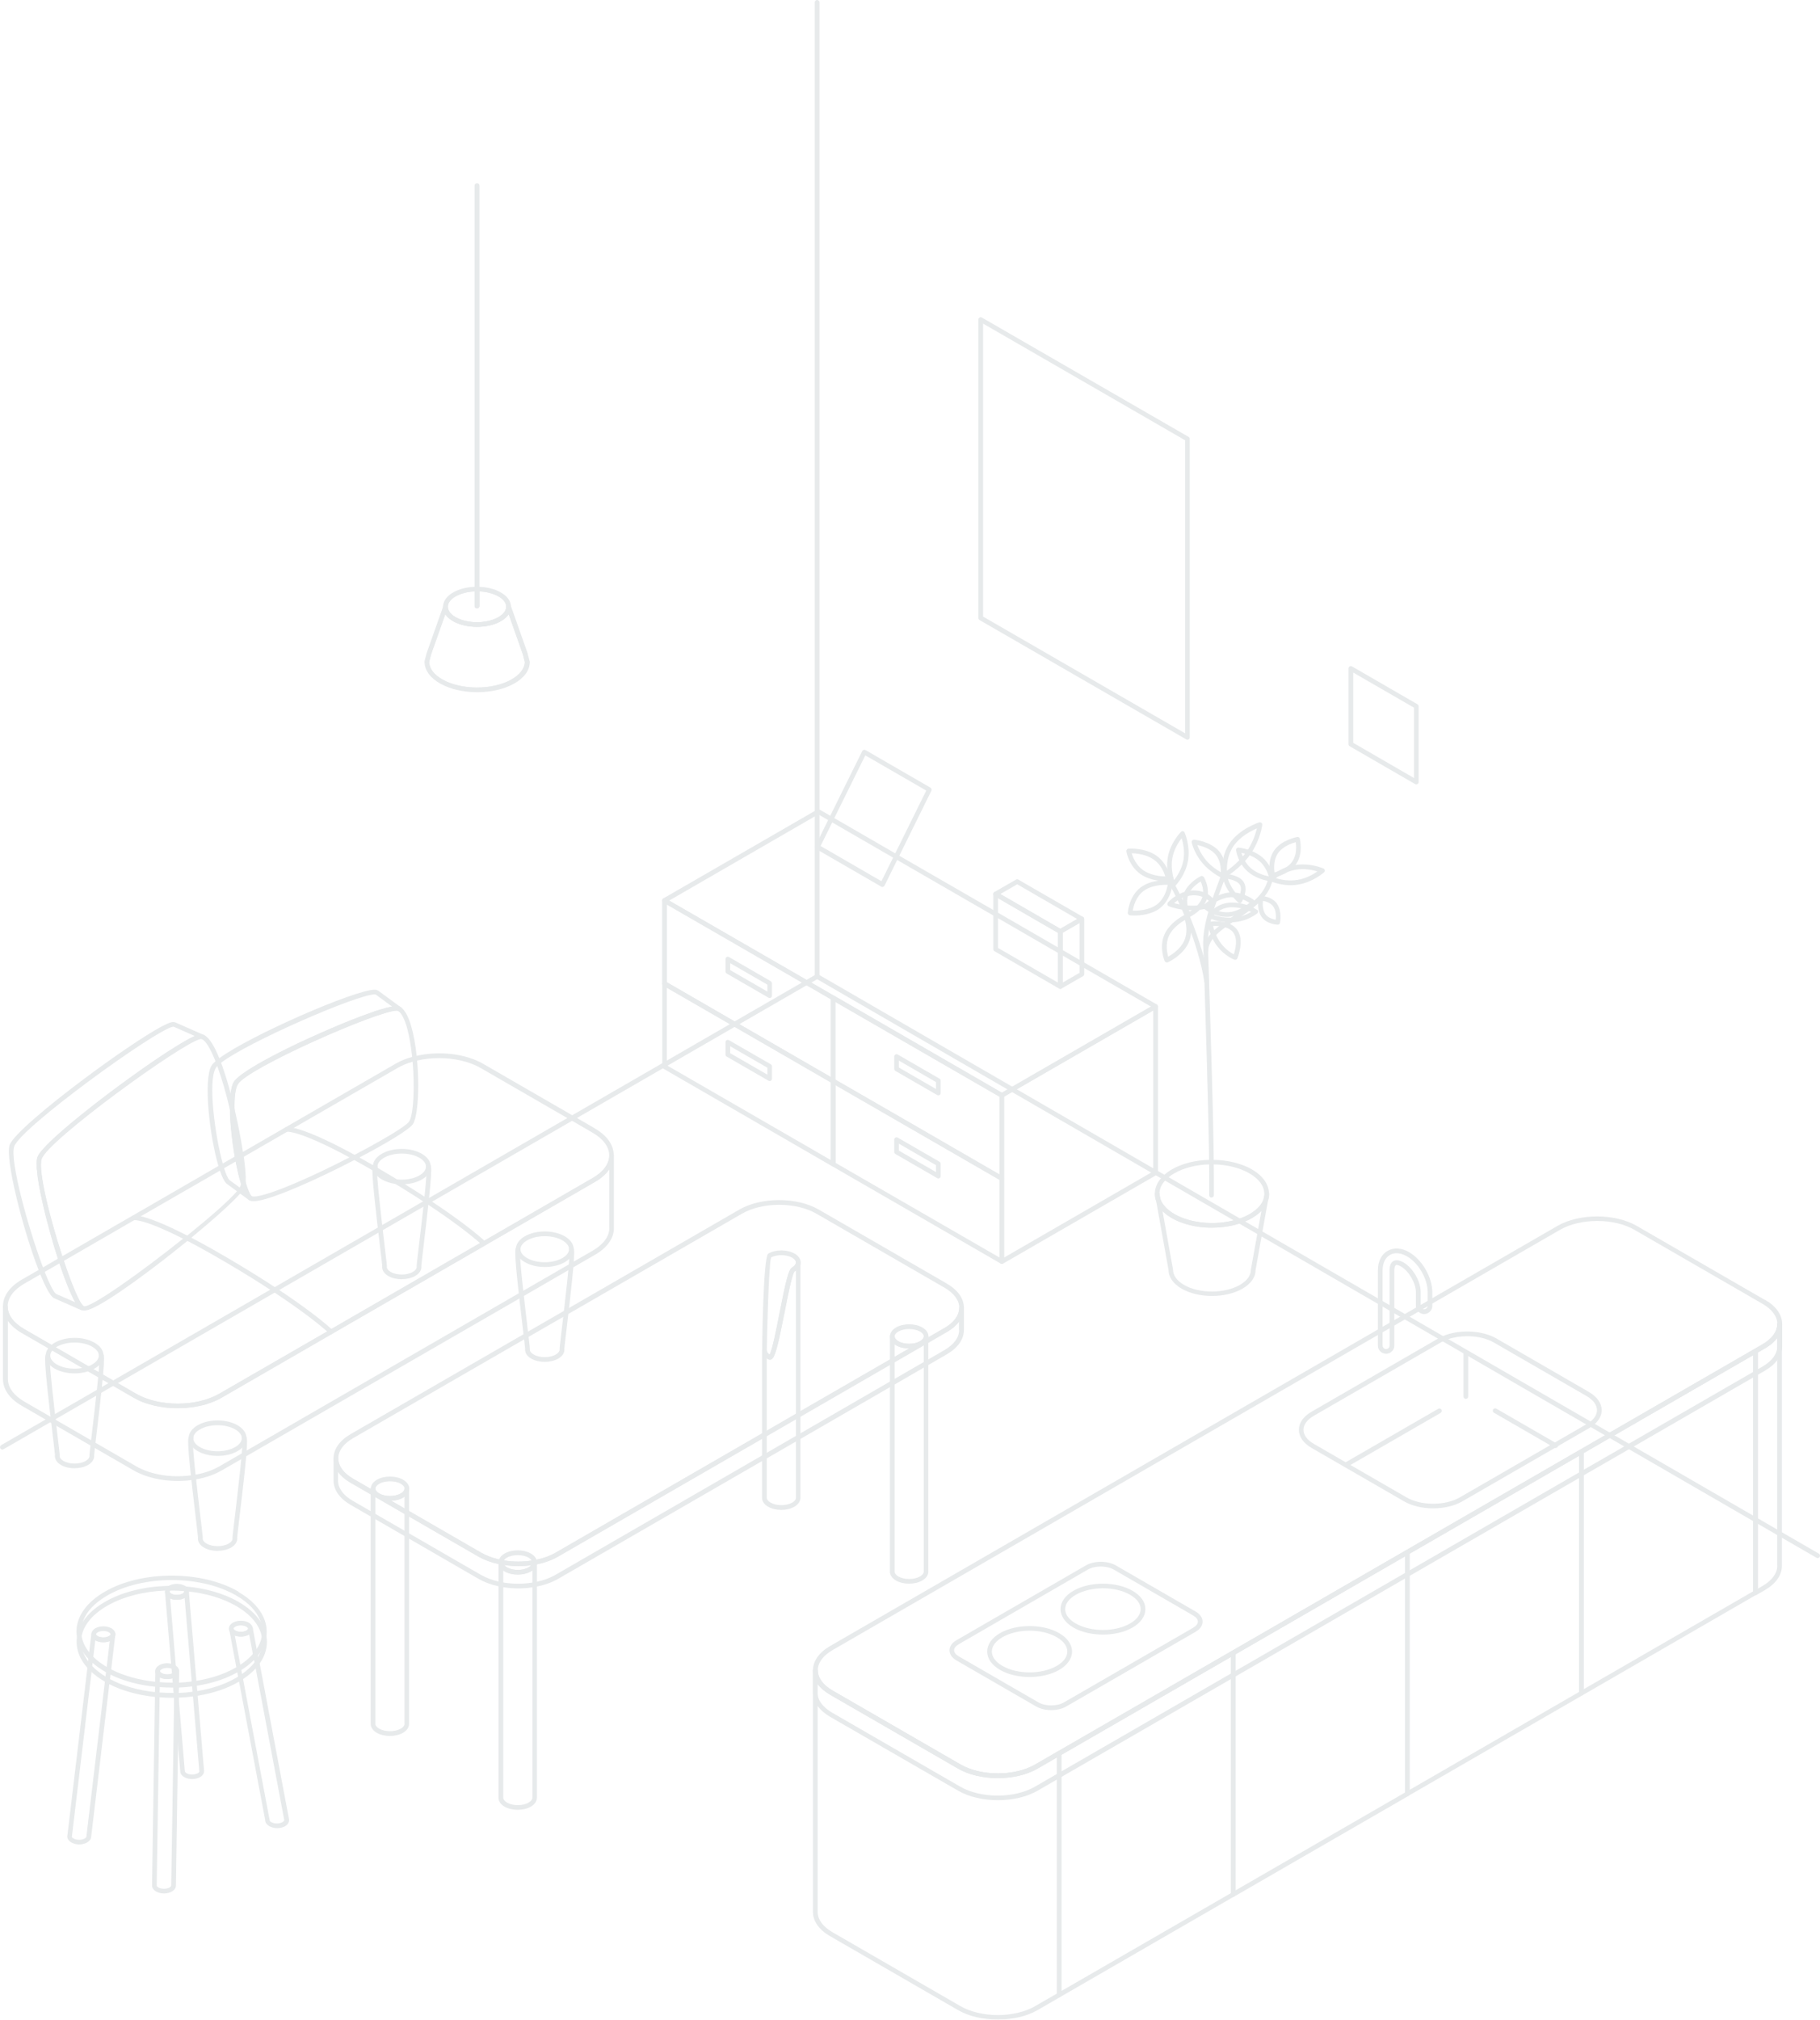 <?xml version="1.0" encoding="UTF-8"?>
<svg id="_レイヤー_2" data-name="レイヤー 2" xmlns="http://www.w3.org/2000/svg" viewBox="0 0 270.51 300">
  <defs>
    <style>
      .cls-1 {
        fill: #5d6f7a;
        stroke-width: 0px;
      }

      .cls-2 {
        opacity: .15;
      }
    </style>
  </defs>
  <g id="PC">
    <g class="cls-2">
      <g>
        <path class="cls-1" d="M121.45,145.4c-.19,0-.35-.16-.35-.35V.35c0-.19.16-.35.35-.35s.35.16.35.35v144.7c0,.19-.16.35-.35.35Z"/>
        <path class="cls-1" d="M.35,215.31c-.12,0-.24-.06-.3-.17-.1-.17-.04-.38.13-.48l121.1-69.92c.17-.1.38-.04.48.13.1.17.04.38-.13.48L.52,215.27c-.05.03-.11.05-.17.05Z"/>
        <path class="cls-1" d="M270.16,231.44c-.06,0-.12-.01-.17-.05l-148.71-86.04c-.17-.1-.22-.31-.13-.48.1-.17.31-.22.48-.13l148.71,86.04c.17.1.22.31.13.48-.06.11-.18.17-.3.17Z"/>
      </g>
      <g>
        <g>
          <path class="cls-1" d="M176.67,64.9l-30.73-17.73c-.11-.07-.24-.07-.35,0-.11.06-.17.17-.17.3v44.33c0,.12.06.24.17.3l30.73,17.73c.05.03.11.05.17.05s.12-.02.17-.05c.1-.06.17-.17.17-.3v-44.33c0-.12-.07-.23-.17-.3ZM176.15,108.93l-30.03-17.34v-43.52l30.03,17.33v43.53Z"/>
          <path class="cls-1" d="M210.69,104.62l-9.74-5.63c-.11-.06-.24-.06-.35,0-.1.06-.17.17-.17.3v11.25c0,.12.07.24.17.3l9.74,5.63c.05.03.11.04.17.04s.12-.02.17-.04c.11-.07.17-.18.17-.3v-11.25c0-.12-.06-.23-.17-.3ZM210.17,115.57l-9.04-5.23v-10.44l9.04,5.22v10.45Z"/>
        </g>
        <g>
          <g>
            <g id="Axo_Surface" data-name="Axo Surface">
              <path class="cls-1" d="M171.94,149.21c-.11-.06-.24-.06-.35,0l-.52.3-20.63,11.91h0l-.69.4-.84.49-.17.1c-.11.06-.17.17-.17.3v24.69c0,.13.06.24.17.3.05.03.11.04.17.04s.12,0,.17-.04l22.72-13.12h0l.14-.08c.1-.06.17-.17.17-.3v-24.69c0-.12-.07-.23-.17-.3ZM171.41,173.99l-.31.18-21.85,12.62v-23.89l1.18-.69h0l.69-.4,20.29-11.71v23.88Z"/>
            </g>
            <g id="Axo_cap" data-name="Axo cap">
              <path class="cls-1" d="M157.25,140.73v.8l.7.4v-.8l-.7-.4ZM171.94,149.21l-10.78-6.23-.7-.4-2.51-1.45-.7-.4-8.92-5.16-.7-.4-13.97-8.06-.6-.35-9.06-5.24-.6-.35-1.6-.92h0c-.11-.06-.23-.06-.34,0l-.36.21-22.51,12.99c-.11.06-.17.18-.17.3s.06.23.17.3l.52.3,20.07,11.58h0s.7.41.7.41l3.6,2.08.7.4,24.38,14.07.17.1c.05.03.11.04.17.04s.12,0,.17-.04l.17-.1,1.18-.69h0l.69-.4,20.29-11.71.52-.3c.1-.06.17-.17.17-.3,0-.12-.07-.23-.17-.3ZM150.44,161.42h0l-.69.4-.84.49-24.89-14.38h-.02l-3.42-1.98-.7-.4-20.42-11.78,21.64-12.5.53-.3.17.1,1.3.75.61.35,9.05,5.23.6.35,14.28,8.24.7.4,8.92,5.16.7.4,2.51,1.45.7.4,9.91,5.72-20.63,11.91ZM157.25,140.73v.8l.7.4v-.8l-.7-.4Z"/>
            </g>
            <g>
              <g>
                <path class="cls-1" d="M109.18,152.53l14.3,8.25h0s-14.3-8.25-14.3-8.25ZM124,160.28l-.52-.3-13.59-7.85h0l-.69-.4h0l-10.07-5.82-.17-.1c-.11-.06-.24-.06-.35,0-.11.06-.17.17-.17.3v12.35c0,.09.03.17.1.23.02.03.04.04.08.06l25.06,14.48c.05.03.11.04.17.04s.12-.02.17-.04c.1-.06.17-.18.17-.3v-12.34c0-.13-.07-.24-.17-.3ZM99.11,158.25v-11.54l9.38,5.42.7.39h0s14.3,8.26,14.3,8.26v11.54l-24.29-14.03-.08-.04ZM109.18,152.53l14.3,8.25h0s-14.3-8.25-14.3-8.25Z"/>
                <path class="cls-1" d="M114.58,158.1l-6.23-3.59c-.1-.06-.24-.06-.35,0-.1.06-.17.17-.17.3v1.83c0,.13.07.24.17.3l6.23,3.59c.05.03.11.05.17.05s.11-.02.17-.05c.1-.06.17-.17.17-.3v-1.83c0-.13-.07-.24-.17-.3ZM114.06,159.63l-5.53-3.19v-1.03l5.53,3.19v1.03Z"/>
              </g>
              <g>
                <path class="cls-1" d="M124.17,161.18l24.38,14.07h0s-24.38-14.07-24.38-14.07ZM149.07,174.75l-.52-.3h0s-13.09-7.57-13.09-7.57l-11.29-6.51h0s-.17-.1-.17-.1c-.1-.06-.23-.06-.35,0-.1.06-.17.17-.17.3v12.34c0,.12.07.24.17.3l25.07,14.47c.05.03.11.04.17.04s.12,0,.17-.04c.1-.06.17-.17.17-.3v-12.34c0-.12-.07-.24-.17-.3ZM124.17,161.18l24.38,14.07v11.54l-24.38-14.07v-11.54ZM124.17,161.18l24.38,14.07h0s-24.38-14.07-24.38-14.07Z"/>
                <path class="cls-1" d="M139.65,172.57l-6.22-3.59c-.11-.06-.24-.06-.35,0-.11.06-.17.17-.17.3v1.83c0,.12.06.23.17.3l6.22,3.59c.05.03.11.05.17.05s.12-.02.17-.05c.11-.06.17-.17.17-.3v-1.83c0-.12-.06-.24-.17-.3ZM139.12,174.1l-5.52-3.19v-1.03l5.52,3.19v1.03Z"/>
              </g>
              <g>
                <path class="cls-1" d="M149.07,162.41l-.17-.1-24.89-14.38h-.02c-.1-.06-.23-.06-.34,0-.1.07-.17.18-.17.3v12.35c0,.12.07.23.17.3l.52.3,24.38,14.06h0s.17.1.17.1c.05.03.11.05.17.05s.12-.02.17-.05c.1-.06.17-.17.17-.3v-12.35c0-.12-.07-.23-.17-.3ZM135.46,166.89l-11.29-6.51v-11.54l24.38,14.07v11.55l-13.09-7.57Z"/>
                <path class="cls-1" d="M139.65,160.23l-6.22-3.59c-.11-.07-.24-.07-.35,0-.11.06-.17.17-.17.3v1.83c0,.12.06.24.17.3l6.22,3.59c.05.03.11.04.17.04s.12-.02.17-.04c.11-.06.17-.17.17-.3v-1.83c0-.13-.06-.24-.17-.3ZM139.12,161.76l-5.52-3.19v-1.03l5.52,3.19v1.03Z"/>
              </g>
              <g>
                <path class="cls-1" d="M124.01,147.93h-.02l-3.42-1.98-.7-.4-20.42-11.78-.52-.3c-.11-.06-.24-.06-.35,0-.11.06-.17.18-.17.3v12.34c0,.13.06.24.17.3l.52.3,9.38,5.41.69.4h0s14.3,8.25,14.3,8.25h0s.17.1.17.1c.05.03.11.05.17.05s.12-.02.17-.05c.1-.06.17-.17.17-.3v-12.35c0-.12-.07-.23-.17-.3ZM123.48,159.98l-13.59-7.85h0l-.69-.4h0l-10.07-5.82v-11.54l20.07,11.58h0s.7.41.7.41l3.6,2.08v11.54Z"/>
                <path class="cls-1" d="M114.58,145.76l-6.23-3.6c-.1-.06-.24-.06-.35,0-.1.07-.17.18-.17.3v1.84c0,.12.07.23.17.3l6.23,3.6c.05.03.11.04.17.04s.11-.02.17-.04c.1-.07.17-.18.17-.3v-1.83c0-.12-.07-.23-.17-.3ZM114.06,147.29l-5.53-3.19v-1.03l5.53,3.19v1.03Z"/>
              </g>
            </g>
          </g>
          <path class="cls-1" d="M138.3,117l-9.65-5.58c-.09-.04-.19-.06-.28-.03-.1.03-.17.09-.21.17l-4.76,9.62-.31.63-1.3,2.63-.61,1.23c-.08.16-.02.36.14.45l.47.27,9.19,5.31c.05.03.11.05.17.05.03,0,.07,0,.1-.02.1-.03.17-.1.22-.18l1.88-3.81.31-.62,4.77-9.66c.08-.17.02-.37-.14-.45ZM133.06,126.76l-.31.62-1.74,3.52-9.05-5.24,1.74-3.51.3-.63,4.61-9.32,9.06,5.23-4.61,9.33Z"/>
          <g>
            <g id="Axo_Surface-2" data-name="Axo Surface">
              <path class="cls-1" d="M160.98,136.21l-9.62-5.55c-.11-.07-.24-.07-.35,0l-3.21,1.84c-.1.07-.17.18-.17.3s.07.24.17.3l.52.3h0s4.75,2.75,4.75,2.75l4.17,2.4h0s.17.1.17.1c.06.03.11.05.17.05s.12-.02.17-.05l.17-.1,2.51-1.45.52-.3c.1-.07.17-.18.17-.3s-.07-.24-.17-.3ZM157.6,137.96l-8.92-5.16,2.51-1.45,8.92,5.16-2.51,1.45Z"/>
            </g>
            <g id="Axo_Surface_" data-name="Axo Surface**">
              <path class="cls-1" d="M157.77,138.66c-.05.03-.11.05-.17.05s-.11-.02-.17-.05l-.17-.1v2.17l.7.4v-2.57l-.17.1ZM160.98,136.21c-.1-.06-.24-.06-.35,0l-.52.3-2.51,1.44h0s-.17.1-.17.1c-.1.06-.17.17-.17.3v8.19c0,.12.07.24.17.3.06.03.11.04.17.04s.12-.02.17-.04l3.21-1.85c.1-.06.17-.17.17-.3v-8.19c0-.12-.07-.24-.17-.3ZM160.46,144.5l-2.51,1.45v-7.39l2.51-1.45v7.39ZM157.77,138.66c-.05.03-.11.05-.17.05s-.11-.02-.17-.05l-.17-.1v2.17l.7.4v-2.57l-.17.1Z"/>
            </g>
            <g id="Axo_cap-2" data-name="Axo cap">
              <path class="cls-1" d="M157.77,138.06l-.17-.1h0s-8.92-5.16-8.92-5.16l-.52-.3c-.1-.06-.24-.06-.35,0-.1.07-.17.18-.17.3v8.19c0,.13.07.24.17.3l9.62,5.56c.06.03.11.04.17.04s.12-.02.17-.04c.11-.06.17-.18.17-.3v-8.19c0-.13-.06-.24-.17-.3ZM157.25,145.96l-8.92-5.16v-7.39l4.75,2.75,4.17,2.41v7.39Z"/>
            </g>
          </g>
        </g>
        <g>
          <g id="Axo_Extrusion" data-name="Axo Extrusion">
            <g id="Axo_Surface-3" data-name="Axo Surface">
              <path class="cls-1" d="M184.21,181.76h0c.29-.09.57-.19.83-.31-.27.12-.56.23-.84.31ZM188.32,176.99c-.18-.03-.35.1-.37.29v.05s0,0,0,0l-.17.88c-.03.1-.08.2-.13.3-.16.32-.39.63-.68.91-.06.07-.13.13-.21.19-.09.09-.17.16-.27.23-.12.09-.24.18-.38.27-.12.09-.24.16-.37.23-.44.25-.93.48-1.44.65-.3.11-.6.2-.91.28-2.9.76-6.44.44-8.82-.93-.21-.12-.4-.24-.57-.37-.1-.07-.21-.15-.3-.23-.06-.04-.11-.09-.16-.13-.11-.1-.21-.19-.3-.3-.1-.1-.18-.2-.26-.3-.06-.07-.11-.15-.17-.23-.13-.2-.23-.4-.3-.6l-.17-.87h0s0-.06,0-.06c-.03-.17-.19-.3-.37-.29-.17.02-.31.17-.31.35s.02.35.04.51c0,.09.03.17.05.26.03.1.05.2.09.3l1.84,10.25c0,1.07.7,2.07,1.97,2.8,1.24.71,2.87,1.07,4.5,1.07s3.25-.36,4.5-1.07c1.27-.73,1.97-1.73,1.96-2.74l.9-5.04.13-.73.82-4.55c.12-.35.18-.7.18-1.06,0-.18-.14-.33-.31-.35ZM187.48,179.9l-.48,2.68-.13.72-.96,5.36c0,.82-.57,1.59-1.62,2.2-2.29,1.31-6.02,1.32-8.31,0-1.04-.61-1.62-1.39-1.63-2.26l-1.56-8.7.07.07c.17.17.37.33.57.48.11.09.22.17.33.23.14.1.29.18.43.27.62.36,1.3.64,2.03.86.91.28,1.9.45,2.9.52.33.03.67.03,1.01.03.1,0,.2,0,.3-.01.16,0,.33,0,.49-.02.43-.02.87-.06,1.3-.12.51-.08,1.02-.18,1.5-.31.17-.04.32-.09.48-.14.29-.1.57-.2.83-.32.37-.14.7-.31,1.03-.5.15-.09.3-.17.43-.27.11-.07.22-.15.33-.23.18-.14.36-.28.51-.43.02-.02.03-.03.04-.04.03-.02.05-.04.08-.07ZM184.21,181.76h0c.29-.09.57-.19.83-.31-.27.12-.56.23-.84.31Z"/>
            </g>
            <g id="Axo_cap-3" data-name="Axo cap">
              <path class="cls-1" d="M186.08,173.7c-1.57-.9-3.62-1.38-5.68-1.41-.23,0-.47,0-.7,0-2.01.05-3.97.52-5.5,1.4-.43.25-.82.52-1.14.82-.19.17-.36.34-.5.51-.6.7-.91,1.48-.91,2.3,0,.17.02.35.04.51,0,.09.03.17.05.26.03.1.05.2.09.3.19.53.52,1.03.97,1.5l.07.07c.17.17.37.33.57.48.11.09.22.17.33.23.14.1.29.18.43.27.62.36,1.3.64,2.03.86.91.28,1.9.45,2.9.52.33.03.67.03,1.01.03.7,0,1.4-.05,2.09-.15.51-.08,1.02-.18,1.5-.31.16-.05.31-.1.47-.15.29-.09.57-.19.84-.31.37-.14.7-.31,1.03-.5.15-.09.3-.17.43-.27.11-.07.22-.15.33-.23.18-.14.36-.28.51-.43.02-.02.03-.03.04-.04.5-.48.85-1.02,1.05-1.57.12-.35.18-.7.18-1.06,0-1.39-.9-2.68-2.56-3.64ZM187.94,177.33c0,.3-.05.59-.17.88-.03.1-.08.2-.13.3-.16.32-.39.63-.68.91-.06.07-.13.13-.21.19-.09.09-.17.16-.27.23-.12.09-.24.18-.38.27-.12.09-.24.16-.37.23-.44.25-.93.48-1.44.65-.3.11-.6.2-.91.28-2.9.76-6.44.44-8.82-.93-.21-.12-.4-.24-.57-.37-.1-.07-.21-.15-.3-.23-.06-.04-.11-.09-.16-.13-.11-.1-.21-.19-.3-.3-.1-.1-.18-.2-.26-.3-.06-.07-.11-.15-.17-.23-.13-.2-.23-.4-.3-.6-.11-.29-.17-.57-.17-.87h0c0-.69.29-1.34.83-1.94.15-.17.33-.34.53-.5.24-.21.53-.4.84-.58,1.43-.83,3.27-1.27,5.15-1.33.15,0,.3,0,.44,0,.09,0,.17,0,.25,0,1.93.03,3.85.47,5.33,1.33,1.43.82,2.21,1.89,2.21,3.02h0Z"/>
            </g>
          </g>
          <g>
            <g>
              <path class="cls-1" d="M180.07,177.89h0c-.19,0-.35-.16-.34-.35,0-.04.05-3.87-.14-11.84-.21-8.86-.72-24.39-.72-24.55-.3-3.3,1.04-6.89,2.22-10.06.19-.51.38-1.01.55-1.5.06-.18.27-.27.45-.21.18.06.27.26.21.45-.18.49-.36.99-.56,1.51-1.16,3.1-2.47,6.61-2.18,9.77,0,.18.52,15.71.72,24.57.19,7.98.14,11.82.14,11.86,0,.19-.16.34-.35.34Z"/>
              <g>
                <path class="cls-1" d="M187.48,122.22c-.1-.07-.22-.1-.33-.06-.11.03-2.87.94-4.36,3.06-.52.76-.82,1.56-.97,2.28-.19.86-.19,1.62-.16,2.06,0,.26.03.42.04.44,0,.02,0,.03.02.04.02.1.09.17.17.21.04.03.1.03.15.03h0s.05,0,.08,0c.03,0,.06-.02.09-.03.03-.02.23-.13.55-.36.21-.14.47-.32.76-.56.31-.25.67-.57,1.03-.92.17-.16.34-.34.5-.52.24-.26.48-.55.7-.85.03-.05.08-.1.11-.16.1-.14.19-.29.28-.43,1.23-1.97,1.46-3.84,1.47-3.92.02-.12-.03-.23-.12-.31ZM185.47,126.2c-.05.1-.12.18-.18.28-.08.11-.17.23-.24.33-.1.14-.22.27-.33.4-.17.2-.34.39-.52.57-.7.72-1.4,1.25-1.84,1.56-.03-.81.07-2.37,1.01-3.71.97-1.38,2.59-2.22,3.44-2.58-.17.7-.53,1.93-1.33,3.17Z"/>
                <path class="cls-1" d="M181.82,127.49c-.14-.36-.33-.71-.61-1.03-1.26-1.48-3.61-1.72-3.7-1.73-.11-.02-.23.03-.3.11-.08.09-.1.2-.08.3,0,.03.1.44.34,1.02.24.57.64,1.32,1.25,2.04.96,1.12,2.15,1.83,2.65,2.1.14.07.22.11.23.11.05.03.1.03.15.03h0c.05,0,.1,0,.15-.03.06-.03.1-.08.13-.13h0s.03-.08.04-.12c0-.02.03-.16.04-.36,0-.11.02-.23.02-.38,0-.51-.05-1.23-.34-1.93ZM179.25,127.76c-.7-.83-1.1-1.7-1.29-2.24.71.15,1.97.53,2.71,1.4.72.85.8,1.99.78,2.64-.54-.3-1.46-.92-2.21-1.79Z"/>
                <path class="cls-1" d="M184.88,131.05c-.45-.73-1.43-1.03-2.11-1.17-.18-.03-.35-.06-.47-.07-.06,0-.11,0-.16,0-.04,0-.07,0-.08,0-.1,0-.21.03-.28.11-.03.04-.05.08-.06.13-.03.05-.03.1-.02.17,0,0,.03.1.06.24.03.1.06.23.11.39,0,.02.02.03.03.05h0c.12.37.32.84.63,1.34.07.12.15.23.22.34.17.26.36.49.53.69.41.48.75.77.77.79.07.06.15.09.23.09h.05c.1-.02.19-.08.24-.17,0-.03.1-.17.19-.38.08-.18.17-.41.24-.66.16-.57.23-1.29-.13-1.88ZM184.17,133.21c-.16-.16-.35-.37-.55-.62-.17-.22-.34-.46-.5-.72-.31-.5-.5-.99-.61-1.32.6.1,1.45.35,1.77.87.23.37.18.86.06,1.3-.04.17-.1.34-.17.49Z"/>
                <path class="cls-1" d="M183.84,138.05c-.29-.37-.65-.62-1.04-.8-.26-.12-.54-.22-.82-.28-.27-.02-.51-.06-.73-.1-.02,0-.03,0-.06,0-.58-.04-1.07,0-1.26.03-.04,0-.07,0-.08,0-.19.03-.32.2-.3.38,0,.03.03.31.15.74h0c.03.13.07.25.11.39.03.1.08.21.12.32,0,0,0,0,0,0,.08.23.18.47.31.72.18.37.41.76.7,1.12,1.15,1.48,2.48,1.96,2.54,1.98.03,0,.08.02.11.02.14,0,.27-.08.32-.22.04-.1,1.14-2.75-.08-4.31ZM183.4,141.77c-.42-.22-1.2-.7-1.9-1.61-.32-.42-.57-.85-.75-1.27-.11-.25-.2-.5-.27-.71-.08-.24-.13-.46-.17-.63.23-.02.53-.02.87.02h0c.3.02.62.07.93.17.45.14.88.37,1.17.75.75.95.33,2.57.1,3.28Z"/>
                <path class="cls-1" d="M186.82,135.15s-.22-.16-.56-.33h0c-.06-.03-.12-.06-.19-.1-.15-.07-.33-.14-.52-.22-.08-.03-.17-.05-.25-.08-.59-.2-1.34-.36-2.19-.36h-.08c-1.14.03-1.99.45-2.55.88-.03.03-.07.06-.1.09-.23.19-.41.38-.53.53-.15.17-.23.29-.23.3-.1.16-.05.37.1.47,0,0,.12.08.33.17.24.1.63.24,1.17.35.03,0,.04,0,.06,0,.22.04.46.09.73.1.26.03.56.04.87.04h.17s.1,0,.14,0h0c2.14-.08,3.61-1.26,3.67-1.31.09-.07.13-.17.13-.28,0-.1-.06-.21-.15-.27ZM184.56,136.07h0c-.45.14-.97.24-1.55.25h-.07c-1.25,0-2.08-.23-2.5-.4l.06-.06c.15-.16.36-.36.64-.53.45-.3,1.08-.55,1.89-.57.52,0,1.01.06,1.44.16.13.03.26.06.38.1.19.05.37.11.52.18.1.03.18.06.26.1,0,0,0,0,0,0,.12.05.23.1.32.16-.32.19-.8.44-1.41.62Z"/>
                <path class="cls-1" d="M180.68,133.99s0-.03-.02-.04c-.02-.03-.14-.24-.39-.52,0,0,0-.02-.03-.03-.17-.18-.42-.4-.73-.59-.2-.12-.43-.23-.69-.32-.38-.13-.83-.22-1.37-.22h-.07c-.15,0-.29,0-.43.03-.32.03-.63.1-.91.19-.26.08-.5.17-.71.29-.23.1-.43.22-.61.33-.7.45-1.1.91-1.13.95-.07.09-.1.2-.08.3.03.1.1.2.2.24.04.02.76.33,1.94.5.1.02.19.03.3.03.16.03.33.04.5.05.08,0,.17,0,.25,0,.13,0,.27.02.41.02h.27c.33,0,.63-.03.9-.06.27-.03.5-.07.72-.12.3-.07.56-.15.77-.23.03,0,.06-.02.09-.03.47-.19.7-.37.71-.39.11-.1.14-.25.1-.38ZM178.98,134.33c-.28.06-.62.12-1.02.17-.18,0-.37.03-.58.03-.31,0-.6,0-.87-.03-.13,0-.25-.02-.37-.03-.12,0-.23-.03-.34-.04-.17-.03-.34-.05-.49-.09-.32-.06-.59-.13-.8-.19.14-.12.32-.26.53-.4.18-.11.38-.23.61-.34.04-.03.1-.05.15-.07.23-.1.49-.19.77-.25.26-.07.54-.1.83-.11.54,0,.97.1,1.33.24.25.1.45.22.63.35.12.08.23.17.31.25.08.07.14.14.19.2-.18.1-.45.21-.84.31,0,0-.03,0-.03,0Z"/>
              </g>
            </g>
            <g>
              <path class="cls-1" d="M179.33,146.06c-.17,0-.32-.12-.34-.3-.84-5.49-3.96-12.71-5.74-15.27-.11-.16-.07-.37.09-.48.16-.11.37-.07.48.09,1.81,2.61,5,9.98,5.86,15.56.03.19-.1.37-.29.4-.02,0-.04,0-.05,0Z"/>
              <g>
                <path class="cls-1" d="M173.97,130.76s-.03,0-.05,0h0s-.08,0-.13,0c-.1,0-.23-.02-.38-.02-.33,0-.77.02-1.26.08-.83.12-1.81.39-2.6.99-1.76,1.32-1.91,3.68-1.92,3.78,0,.18.12.35.31.37.03,0,.28.03.66.03.9,0,2.55-.14,3.77-1.06,1.1-.83,1.58-2.08,1.78-2.91.02-.1.04-.19.05-.28.07-.34.09-.56.09-.59,0-.18-.12-.35-.31-.37ZM171.95,134.35c-1.17.88-2.86.94-3.59.92.11-.65.47-2.07,1.6-2.92,1.17-.88,2.86-.94,3.59-.92-.1.65-.47,2.07-1.6,2.92Z"/>
                <path class="cls-1" d="M178.92,130.28c-.1-.16-.3-.21-.45-.13-.08.03-1.75.88-2.42,2.34-.04.08-.07.17-.1.25-.07.2-.12.39-.15.59-.02.1-.03.21-.03.31-.02.27,0,.53.03.77.03.26.1.5.16.72.09.29.19.52.27.69.07.16.13.24.14.26.07.1.18.17.3.17.02,0,.04,0,.06,0,.03,0,.06,0,.1-.03,0,0,.03,0,.05-.03.18-.1.83-.45,1.43-1.03.17-.17.35-.37.5-.57.05-.06.1-.13.15-.2.02-.02.03-.03.03-.05.15-.22.27-.45.36-.7,0-.03.02-.04.02-.07.09-.25.13-.5.16-.75.11-1.33-.57-2.47-.59-2.53ZM178.82,132.5c0,.23-.03.47-.1.7,0,.06-.03.12-.05.18-.15.43-.42.79-.71,1.1-.28.3-.58.54-.84.72-.11.09-.23.16-.31.21-.03-.07-.06-.14-.1-.23-.07-.19-.15-.43-.2-.7-.08-.43-.1-.92.05-1.42,0-.03.03-.07.03-.1.09-.24.22-.47.37-.68.46-.65,1.12-1.12,1.5-1.35.15.34.36.9.36,1.54v.02Z"/>
                <path class="cls-1" d="M176.09,123.68c-.05-.1-.15-.18-.26-.21-.11-.02-.23.02-.3.1-.03.03-.43.43-.85,1.08-.43.65-.9,1.57-1.1,2.67-.11.6-.12,1.18-.09,1.71.03.33.07.65.11.93h0c.05.3.11.56.17.78,0,.03.03.07.03.1.13.43.24.69.25.71.03.07.08.12.14.16.03.03.08.04.12.05h.06c.1,0,.18-.03.24-.1,0,0,.04-.03.1-.1.35-.37,1.51-1.75,1.85-3.65.4-2.17-.45-4.17-.49-4.24ZM175.89,127.8c-.24,1.31-.95,2.38-1.38,2.94-.22-.7-.5-1.97-.26-3.3.24-1.31.95-2.38,1.38-2.94.22.7.5,1.98.26,3.3Z"/>
                <path class="cls-1" d="M176.72,136.24c-.03-.13-.07-.2-.08-.22-.03-.09-.1-.16-.19-.19-.08-.03-.16-.03-.23,0-.02,0-.03,0-.04.02s-.08.03-.17.08c-.23.12-.63.35-1.09.69-.65.5-1.4,1.21-1.83,2.15-.85,1.9-.02,3.9.02,3.99.04.09.11.15.2.18.03.02.08.03.12.03.05,0,.1,0,.15-.03.09-.03,2.24-1.03,3.08-2.91.23-.5.33-1,.37-1.47h0c.08-1.03-.17-1.9-.3-2.3ZM176.02,139.72c-.55,1.23-1.78,2.04-2.39,2.39-.17-.61-.43-1.89.1-3.07.55-1.23,1.79-2.04,2.39-2.39.18.61.43,1.89-.1,3.07Z"/>
                <path class="cls-1" d="M173.95,130.3h0c-.06-.23-.17-.63-.38-1.1-.03-.06-.05-.12-.09-.18-.31-.63-.82-1.37-1.6-1.92-1.7-1.19-4.04-1.05-4.15-1.04-.1,0-.18.05-.24.13-.06.08-.09.17-.07.28,0,.09.37,2.16,2.1,3.37.83.58,1.82.85,2.62.97.5.08.93.1,1.21.1h.17c.09,0,.15,0,.16,0,.05,0,.1-.02.14-.04s.08-.05.1-.1h0c.06-.07.09-.17.07-.27,0-.02-.02-.08-.03-.17ZM169.92,129.27c-1.06-.75-1.53-1.91-1.71-2.52.36,0,.9.04,1.5.18.59.13,1.23.37,1.78.75,1.06.74,1.53,1.9,1.71,2.51-.7-.02-2.17-.15-3.28-.92Z"/>
              </g>
            </g>
            <g>
              <path class="cls-1" d="M179.21,141.59h0c-.19,0-.34-.16-.34-.35.04-2.24,2.21-3.68,4.5-5.21,2.26-1.51,4.6-3.07,5.1-5.47.04-.19.22-.31.41-.27.19.04.31.22.27.41-.56,2.69-3.12,4.4-5.39,5.91-2.14,1.43-4.16,2.77-4.19,4.65,0,.19-.16.34-.35.34Z"/>
              <g>
                <path class="cls-1" d="M186.52,133.81s-.03-.03-.08-.06c-.18-.16-.7-.53-1.44-.82-.21-.08-.43-.16-.67-.21-.23-.07-.46-.11-.71-.13-.28-.03-.57-.04-.88-.02h0c-.57.05-1.11.21-1.6.42h0c-.32.13-.6.28-.86.43-.02,0-.03.02-.04.03-.21.12-.4.24-.56.36-.3.22-.52.4-.65.51-.03.03-.05.04-.07.06-.03.03-.05.04-.06.05-.04.04-.07.1-.09.15,0,.03-.02.08-.02.11,0,.1.05.19.12.25,0,0,.04.04.11.09.11.1.31.24.57.4.08.03.16.09.24.13.12.06.26.12.4.19.09.03.17.07.26.1.51.19,1.13.34,1.8.34.13,0,.26,0,.38-.02.21-.02.4-.05.59-.1h0c.81-.17,1.54-.53,2.1-.89.27-.17.5-.34.69-.48.28-.22.45-.38.47-.4.07-.06.11-.16.11-.26,0-.1-.05-.19-.12-.25ZM182.62,135.5c-.54.04-1.04-.03-1.49-.17-.25-.07-.5-.17-.7-.26-.03,0-.04-.02-.07-.03-.19-.09-.36-.18-.5-.27-.02,0-.04-.02-.06-.03-.04-.03-.08-.04-.11-.07.05-.04.11-.09.17-.13.22-.17.49-.36.81-.54.04-.03.08-.05.12-.07h0c.57-.31,1.26-.59,1.99-.65.17-.02.33-.02.48,0,.56.02,1.06.16,1.49.33.41.17.74.36.97.5-.12.1-.27.21-.44.33-.23.16-.5.33-.82.5-.54.28-1.17.51-1.84.57Z"/>
                <path class="cls-1" d="M189.35,130.33c-.03-.11-.07-.27-.13-.46-.1-.34-.27-.77-.53-1.22-.25-.43-.58-.87-1.03-1.27-.48-.41-1.01-.71-1.52-.93-.23-.1-.45-.18-.66-.25-.75-.23-1.32-.29-1.37-.3-.11,0-.22.03-.29.1-.08.08-.11.18-.1.29,0,.04.08.51.32,1.14.04.1.1.22.15.34.1.2.22.42.36.63.23.37.53.73.9,1.06.97.85,2.21,1.23,2.94,1.37.22.05.39.08.5.1h.02c.06,0,.1,0,.1,0h.03s.03,0,.04,0c.08,0,.15-.03.21-.1.07-.08.1-.18.1-.29,0-.02-.02-.1-.04-.23ZM185.91,128.95c-.37-.32-.65-.7-.87-1.06-.14-.23-.25-.46-.33-.68-.09-.2-.15-.38-.19-.53.15.03.33.07.52.13.22.05.45.13.7.23.49.2,1.01.48,1.46.87.83.74,1.22,1.7,1.38,2.27-.64-.13-1.8-.47-2.67-1.23Z"/>
                <path class="cls-1" d="M189.81,134.24c-.5-.71-1.32-.99-1.85-1.1-.31-.05-.53-.06-.55-.06-.18,0-.32.11-.35.28,0,.03-.07.37-.07.83,0,.59.09,1.38.52,2,.78,1.11,2.33,1.16,2.4,1.16h0c.17,0,.31-.11.34-.28.02-.07.32-1.72-.45-2.82ZM189.62,136.62c-.41-.07-1.14-.27-1.54-.83-.43-.61-.42-1.5-.37-1.97.41.06,1.13.26,1.54.83.43.61.42,1.5.37,1.97Z"/>
                <path class="cls-1" d="M193.2,124.58c-.04-.17-.23-.29-.4-.25-.1.02-2.33.43-3.43,2.01-.51.75-.68,1.6-.69,2.31-.03.8.13,1.41.14,1.45,0,.02,0,.03.02.04.05.13.18.22.32.22.02,0,.04,0,.06,0,0,0,.05,0,.12-.03.15-.03.43-.1.78-.23,0,0,.02,0,.02,0,.38-.13.83-.32,1.28-.6.41-.27.81-.6,1.12-1.02.04-.04.07-.09.1-.13,1.1-1.58.57-3.68.55-3.77ZM192.08,127.96c-.26.37-.6.68-.97.9h0c-.43.29-.87.47-1.24.6-.17.05-.31.1-.43.13-.09-.59-.17-1.87.51-2.86.7-1,2.03-1.47,2.64-1.64.03.2.06.47.06.79,0,.63-.11,1.41-.57,2.07Z"/>
                <path class="cls-1" d="M196.67,129c-.06-.03-1.37-.6-3.05-.6-.35,0-.7.03-1.07.08-.02,0-.03,0-.05,0-.5.08-.96.21-1.38.37h0c-.47.18-.89.39-1.24.6-.25.14-.47.29-.65.41-.16.1-.29.21-.37.28-.1.09-.17.15-.18.16h0v.02c-.08.08-.11.17-.1.3.02.11.09.21.2.26,0,0,.05.03.13.06h.02s.1.03.17.06c.49.17,1.52.49,2.75.49.36,0,.73-.03,1.11-.1,2.18-.35,3.77-1.76,3.84-1.82.09-.08.13-.19.1-.31-.02-.11-.09-.21-.2-.26ZM192.82,130.7c-1.3.22-2.51-.05-3.2-.26.14-.1.31-.22.51-.34,0,0,.02,0,.02,0,.36-.21.79-.43,1.28-.6.37-.14.77-.25,1.18-.32,1.3-.22,2.52.05,3.2.26-.59.42-1.69,1.06-2.99,1.27Z"/>
              </g>
            </g>
          </g>
        </g>
        <g>
          <g>
            <g>
              <g>
                <g>
                  <path class="cls-1" d="M80.96,202.29c-.72,0-1.44-.16-2-.48-.65-.37-.98-.92-.91-1.5,0-.14-.16-1.49-.35-3.06-1.4-11.71-1.21-11.82-.88-12.01.17-.1.38-.04.48.13.07.12.06.26,0,.36-.16.84.69,7.98,1.1,11.44.32,2.68.37,3.1.35,3.22-.03.29.17.58.57.81.89.52,2.4.52,3.29,0,.4-.23.6-.52.57-.81-.01-.12.03-.55.35-3.23.41-3.45,1.26-10.59,1.1-11.43-.07-.11-.08-.25-.01-.36.1-.17.31-.22.48-.13.34.19.52.3-.87,12.01-.19,1.57-.35,2.92-.35,3.09.07.55-.26,1.1-.91,1.47-.56.32-1.28.48-1.99.48Z"/>
                  <path class="cls-1" d="M85.26,185.41h0c-.06-.69-.53-1.31-1.32-1.77-.84-.48-1.9-.72-2.97-.72s-2.14.24-2.97.72c-.8.46-1.26,1.09-1.32,1.77h0c0,.05,0,.09,0,.13,0,.52.22,1.01.65,1.43.18.19.42.36.68.51.83.48,1.9.72,2.97.72s2.14-.24,2.97-.72c.26-.15.49-.32.67-.51.43-.41.67-.9.66-1.43,0-.04,0-.08,0-.12ZM83.59,186.87c-1.45.83-3.81.83-5.25,0-.63-.36-.98-.83-.98-1.3v-.02c0-.48.36-.94.98-1.3.72-.42,1.68-.63,2.63-.63s1.9.21,2.63.63c.6.35.95.79.98,1.24v.1c-.03.48-.37.92-.98,1.28Z"/>
                </g>
                <g>
                  <path class="cls-1" d="M32.33,230.37c-.72,0-1.44-.16-1.99-.48-.65-.37-.98-.92-.91-1.5,0-.14-.16-1.49-.35-3.06-1.4-11.71-1.21-11.82-.88-12.01.17-.1.38-.04.48.13.07.12.06.26,0,.36-.16.84.69,7.98,1.1,11.44.32,2.68.37,3.1.35,3.22-.03.29.17.58.57.81.89.52,2.4.52,3.29,0,.4-.23.6-.52.57-.81-.01-.12.03-.54.35-3.22.41-3.46,1.27-10.6,1.1-11.44-.07-.11-.08-.25-.01-.36.1-.17.31-.22.48-.13.34.19.52.3-.88,12.01-.19,1.56-.35,2.92-.35,3.08.07.55-.26,1.1-.91,1.47-.56.32-1.28.48-1.99.48Z"/>
                  <path class="cls-1" d="M36.63,213.51c-.04-.7-.52-1.33-1.32-1.8-.83-.48-1.9-.72-2.97-.72s-2.14.24-2.97.72c-.8.47-1.27,1.09-1.32,1.78,0,.03,0,.08,0,.12,0,.52.22,1.01.65,1.43.18.18.42.36.68.5.83.49,1.9.72,2.97.72s2.14-.23,2.97-.72c.26-.15.49-.31.67-.5.43-.41.67-.9.66-1.43,0-.03,0-.07,0-.1ZM34.95,214.95c-1.44.83-3.8.83-5.24,0-.63-.36-.98-.83-.98-1.3v-.02h0c0-.49.36-.95.98-1.3.72-.42,1.67-.63,2.63-.63s1.9.21,2.63.63c.6.35.95.79.97,1.25,0,0,0,0,0,.02,0,0,0,.03,0,.03v.03c-.02.47-.36.93-.99,1.29Z"/>
                </g>
              </g>
              <g>
                <g>
                  <path class="cls-1" d="M59.72,190.02c-.72,0-1.44-.16-2-.48-.65-.37-.98-.92-.91-1.5,0-.14-.16-1.48-.35-3.05-1.4-11.72-1.21-11.83-.88-12.02.17-.1.38-.04.48.13.07.12.06.26-.01.36-.16.84.69,7.99,1.1,11.45.32,2.67.36,3.09.35,3.21-.04.29.17.58.57.81.89.52,2.4.52,3.29,0,.4-.23.6-.52.57-.81-.01-.12.03-.54.35-3.22.41-3.45,1.27-10.59,1.1-11.44-.07-.11-.08-.25-.01-.36.1-.17.31-.22.48-.13.34.19.52.3-.88,12.01-.19,1.57-.35,2.92-.35,3.08.07.55-.26,1.1-.91,1.47-.56.32-1.28.48-1.99.48Z"/>
                  <path class="cls-1" d="M56.11,173.32c0,.05-.02.09-.04.13.02,0,.03.02.06.03,0-.06-.02-.1-.02-.17ZM64.01,173.15h0c-.06-.69-.52-1.31-1.32-1.77-.83-.48-1.9-.72-2.97-.72s-2.14.24-2.97.72c-.77.44-1.24,1.04-1.31,1.7,0,.02,0,.03,0,.06h0c0,.05,0,.09,0,.13,0,.23.04.46.14.68.1.27.29.53.52.75.18.19.41.36.67.5.58.34,1.29.56,2.02.66h0c.31.04.63.06.95.06.16,0,.3,0,.46-.02h0c.91-.06,1.79-.29,2.5-.7.26-.15.5-.32.68-.5.43-.42.66-.9.65-1.43,0-.04,0-.08,0-.12ZM62.34,174.6c-.9.52-2.17.71-3.33.59-.7-.09-1.37-.28-1.92-.59s-.88-.7-.97-1.12c0-.06-.02-.1-.02-.17v-.08c.03-.47.37-.9.98-1.26,1.45-.83,3.81-.83,5.25,0,.63.37.98.82.98,1.3h0v.03c0,.47-.35.95-.98,1.3ZM56.11,173.32c0,.05-.02.09-.04.13.02,0,.03.02.06.03,0-.06-.02-.1-.02-.17Z"/>
                </g>
                <g>
                  <path class="cls-1" d="M11.08,218.1c-.72,0-1.44-.16-2-.48-.65-.37-.98-.92-.91-1.5,0-.14-.16-1.48-.35-3.05-1.4-11.72-1.21-11.83-.88-12.02.17-.1.38-.04.48.13.07.12.06.26,0,.36-.16.84.69,7.99,1.1,11.45.32,2.67.36,3.09.35,3.21-.04.29.17.58.57.81.89.52,2.4.52,3.29,0,.4-.23.6-.52.57-.81-.01-.12.03-.54.35-3.22.41-3.45,1.27-10.59,1.1-11.44-.07-.11-.08-.25-.01-.36.1-.17.31-.22.48-.13.34.19.52.3-.88,12.01-.19,1.57-.35,2.92-.35,3.08.07.55-.26,1.1-.91,1.47-.56.32-1.28.48-1.99.48Z"/>
                  <path class="cls-1" d="M13.15,202.95c-.3.11-.6.2-.93.26-1.28.24-2.75.07-3.77-.52-.63-.37-.98-.83-.98-1.31,0,.06-.02.12-.05.17-.03.17-.03.61.02,1.23.18.18.41.36.67.5.83.48,1.9.72,2.97.72.69,0,1.37-.1,2-.3.29-.09.56-.2.81-.33l-.74-.43ZM15.38,201.22c-.05-.69-.52-1.3-1.32-1.77-.83-.48-1.9-.72-2.97-.72s-2.14.24-2.97.72c-.17.1-.32.2-.45.31-.2.16-.37.33-.5.51-.22.3-.34.61-.37.95,0,.04,0,.08,0,.12,0,.52.23,1.02.66,1.43.18.18.41.36.67.5.83.48,1.9.72,2.97.72.69,0,1.37-.1,2-.3.29-.09.56-.2.81-.33.06-.03.11-.05.17-.09.26-.15.49-.32.67-.5.43-.42.67-.91.66-1.43,0-.04,0-.08,0-.12ZM13.71,202.68c-.17.1-.37.19-.56.26-.3.11-.6.2-.93.26-1.28.24-2.75.07-3.77-.52-.63-.37-.98-.83-.98-1.31v-.02c0-.25.1-.5.29-.73.14-.17.32-.33.55-.48.04-.03.1-.07.15-.1,1.45-.83,3.8-.83,5.25,0,.63.37.97.83.98,1.3v.02c0,.48-.36.95-.98,1.31ZM13.15,202.95c-.3.11-.6.2-.93.26-1.28.24-2.75.07-3.77-.52-.63-.37-.98-.83-.98-1.31,0,.06-.02.12-.05.17-.03.17-.03.61.02,1.23.18.18.41.36.67.5.83.48,1.9.72,2.97.72.69,0,1.37-.1,2-.3.29-.09.56-.2.81-.33l-.74-.43Z"/>
                </g>
              </g>
            </g>
            <g>
              <path class="cls-1" d="M16.82,205.06l-1.5-.87-.67-.38-.76-.43c-.25.13-.52.24-.81.33l1.5.86.67.39.88.5.69.4.7-.4-.7-.4ZM88.45,167.63l-2.71-1.57-.69-.4-13.22-7.63c-2.67-1.55-6.58-1.95-9.9-1.2-.23.05-.46.11-.69.17-.9.25-1.74.59-2.49,1.03l-16.35,9.44s-.02,0-.03.02l-6.28,3.63-.54.31-.11.06-.56.32-1.79,1.03-.63.36-12.75,7.37s-.05.03-.08.04l-10.39,6-.65.37h0s-2.22,1.29-2.22,1.29l-.63.37-2.49,1.43c-1.82,1.05-2.81,2.46-2.81,3.97,0,.75.24,1.46.7,2.12.18.27.41.53.66.77.23.23.5.45.79.66.21.15.43.29.66.42l3.9,2.25.61.35,4.46,2.58.86.5,1.5.86.67.39.88.5.69.4,3.06,1.77c.23.13.46.25.7.37.39.18.79.35,1.22.48.21.07.43.12.64.18.2.06.41.11.61.17.02,0,.03,0,.06,0,.25.05.5.1.76.14.2.03.39.07.59.09.13.02.27.03.4.05.16.02.3.03.45.03.18,0,.37.02.54.03.04,0,.09,0,.12,0,.15,0,.3.02.44.02.11,0,.22,0,.33-.02.54,0,1.08-.04,1.6-.11.16-.02.3-.03.46-.06.18-.03.37-.06.54-.1.06,0,.12-.02.17-.03.21-.03.41-.09.61-.13.2-.05.4-.1.59-.17.54-.16,1.05-.36,1.53-.58.24-.11.48-.23.7-.37l16.38-9.46,22.72-13.12,13.39-7.73,2.99-1.73c.23-.13.45-.27.66-.42.3-.21.56-.43.79-.66.17-.15.31-.31.44-.48.07-.09.13-.17.19-.25.02-.02.03-.03.03-.04.44-.66.69-1.38.69-2.12,0-1.51-.99-2.92-2.81-3.97ZM88.1,174.98l-16.12,9.31-.64.36-22.09,12.76-.63.37-16.02,9.24c-3.41,1.97-8.97,1.97-12.38,0l-2.71-1.57-.7-.4-1.5-.87-.67-.38-.76-.43-.74-.43-4.84-2.8-.65-.38-4.05-2.34c-1.59-.91-2.46-2.11-2.46-3.37s.87-2.45,2.46-3.37l2.4-1.38.63-.37,2.19-1.26.66-.38,10.48-6.06h0l.97-.57,11.75-6.77.61-.36,1.72-.99h0s.53-.31.53-.31l.13-.07.51-.3,6.48-3.74.98-.57,15.44-8.91c.66-.38,1.41-.7,2.21-.92.23-.07.45-.13.69-.18,1.05-.25,2.17-.37,3.29-.37,2.24,0,4.49.5,6.19,1.48l12.87,7.43.7.4,3.05,1.77c1.59.92,2.47,2.12,2.47,3.37s-.88,2.46-2.47,3.37ZM16.82,205.06l-1.5-.87-.67-.38-.76-.43c-.25.13-.52.24-.81.33l1.5.86.67.39.88.5.69.4.7-.4-.7-.4Z"/>
              <path class="cls-1" d="M89.11,175.16c.29-.2.56-.43.79-.66-.23.23-.5.45-.79.66ZM71.69,184.96s-.12-.11-.35-.31l-22.09,12.76-.63.37-16.02,9.24c-3.41,1.97-8.97,1.97-12.38,0l-2.71-1.57-.7.4,3.06,1.77c.23.13.46.25.7.37.39.18.79.35,1.22.48.21.07.43.12.64.18.2.06.41.11.61.17.02,0,.03,0,.06,0,.57.13,1.16.23,1.75.28.16.02.3.03.45.03.22.02.44.03.66.03.26,0,.52,0,.77,0,.54,0,1.08-.04,1.6-.11.16-.02.3-.03.46-.06.18-.03.37-.06.54-.1.06,0,.12-.02.17-.03.21-.03.41-.09.61-.13.2-.05.4-.1.59-.17.54-.17,1.05-.36,1.53-.58.24-.11.48-.23.7-.37l16.38-9.46,22.72-13.12s-.09.03-.14.03c-.09,0-.17-.03-.23-.1ZM90.92,171.26c-.2,0-.35.16-.35.35,0,1.26-.88,2.46-2.47,3.37l-16.12,9.31-.64.36-22.09,12.76-.63.37-16.02,9.24c-3.41,1.97-8.97,1.97-12.38,0l-2.71-1.57-.7-.4-1.5-.87-.67-.38-.76-.43-.74-.43-4.84-2.8-.65-.38-4.05-2.34c-1.59-.91-2.46-2.11-2.46-3.37,0-.19-.16-.35-.35-.35s-.35.16-.35.35v10.8c0,1.51.99,2.93,2.81,3.97l3.52,2.03.69.41.16.09.75.43h0l5.06,2.92.66.38,5.77,3.33c1.8,1.04,4.17,1.57,6.54,1.57.68,0,1.36-.04,2.02-.13.23-.03.46-.06.69-.1,1.4-.24,2.72-.69,3.84-1.33l2.88-1.66.73-.43,40.64-23.45.64-.37,6.62-3.83.74-.43,3.24-1.87c1.82-1.05,2.81-2.46,2.81-3.97v-10.8c0-.19-.15-.35-.34-.35ZM90.57,182.4c0,1.25-.88,2.45-2.47,3.37l-2.83,1.63-.74.43-6.77,3.91-.66.37-40.47,23.37-.72.42h0l-3.3,1.91c-1.03.59-2.24,1.01-3.55,1.24-.23.04-.45.08-.69.1-2.84.38-5.93-.07-8.14-1.35l-6.04-3.49-.65-.37-5.26-3.04-.11-.07-.63-.37-.05-.03h0l-3.86-2.23c-1.59-.92-2.46-2.11-2.46-3.37v-8.68c.18.27.41.53.66.77.23.23.5.45.79.66.21.15.43.29.66.42l3.9,2.25.61.35,4.46,2.58.86.5,1.5.86.67.39.88.5.69.4,3.06,1.77c.23.13.46.25.7.37.39.18.79.35,1.22.48.21.07.43.12.64.18.2.06.41.11.61.17.02,0,.03,0,.06,0,.57.13,1.16.23,1.75.28.16.02.3.03.45.03.22.02.44.03.66.03.26,0,.52,0,.77,0,.54,0,1.08-.04,1.6-.11.16-.02.3-.03.46-.06.18-.03.37-.06.54-.1.06,0,.12-.02.17-.03.21-.03.41-.09.61-.13.2-.05.4-.1.59-.17.54-.17,1.05-.36,1.53-.58.24-.11.48-.23.7-.37l16.38-9.46,22.72-13.12,13.39-7.73,2.99-1.73c.23-.13.45-.27.66-.42.29-.2.56-.43.79-.66.17-.15.31-.31.44-.48.07-.09.13-.17.19-.25.02-.02.03-.03.03-.04v8.68ZM71.93,185.07c-.09,0-.17-.03-.23-.1,0,0-.12-.11-.35-.31l-22.09,12.76-.63.37-16.02,9.24c-3.41,1.97-8.97,1.97-12.38,0l-2.71-1.57-.7.4,3.06,1.77c.23.13.46.25.7.37.39.18.79.35,1.22.48.21.07.43.12.64.18.2.06.41.11.61.17.02,0,.03,0,.06,0,.57.13,1.16.23,1.75.28.16.02.3.03.45.03.22.02.44.03.66.03.26,0,.52,0,.77,0,.54,0,1.08-.04,1.6-.11.16-.02.3-.03.46-.06.18-.03.37-.06.54-.1.06,0,.12-.02.17-.03.21-.03.41-.09.61-.13.2-.05.4-.1.59-.17.54-.17,1.05-.36,1.53-.58.24-.11.48-.23.7-.37l16.38-9.46,22.72-13.12s-.09.03-.14.03ZM89.11,175.16c.29-.2.56-.43.79-.66-.23.23-.5.45-.79.66Z"/>
            </g>
            <g>
              <path class="cls-1" d="M71.93,185.06c-.09,0-.18-.03-.24-.1-.04-.04-4.13-3.98-15.53-10.66-11-6.45-13.41-6.2-13.51-6.19-.18.03-.36-.1-.4-.28-.03-.18.08-.36.26-.4.25-.05,2.72-.35,14,6.27,11.49,6.74,15.5,10.6,15.66,10.76.14.13.14.35,0,.49-.07.07-.16.1-.25.1Z"/>
              <path class="cls-1" d="M49.21,198.19c-.09,0-.18-.03-.24-.1-.04-.04-4.13-3.98-15.53-10.66-11-6.45-13.41-6.2-13.51-6.19-.18.03-.36-.1-.4-.28-.03-.18.08-.36.26-.4.25-.06,2.72-.34,14,6.27,11.49,6.74,15.5,10.6,15.66,10.76.14.13.14.35,0,.49-.07.07-.16.1-.25.1Z"/>
            </g>
          </g>
          <g id="Axo_Extrusion-2" data-name="Axo Extrusion">
            <g id="Axo_Surface-4" data-name="Axo Surface">
              <path class="cls-1" d="M59.68,149.71s-.04-.04-.06-.06c-.04-.03-.1-.07-.14-.1l-3.16-2.32c-.2-.15-.42-.23-.65-.22-2.96.03-18.56,6.83-23.09,10.19-.21.17-.4.32-.57.46-.26.23-.45.44-.57.63-1.23,2.06-.3,10.46,1.03,14.91.07.24.14.47.22.69.3.9.63,1.57.95,1.9l1.54,1.13.52.38,1.24.9c.06.04.13.06.21.06.1,0,.19-.03.26-.11.12-.14.11-.35-.02-.47-.28-.29-.59-1.05-.9-2.1-.29-.95-.56-2.14-.8-3.43-.05-.24-.1-.49-.13-.73-.4-2.23-.68-4.68-.71-6.68h0c-.03-1.67.1-3.03.5-3.69,1.43-2.4,20.74-10.91,23.63-10.94.06,0,.11.02.17.05.02,0,.04,0,.06.03h0c.15.12.37.09.49-.07.04-.06.07-.13.07-.21s-.03-.16-.09-.22ZM56.25,150.04c-.2.06-.4.13-.62.2,0,0-.03,0-.04.02-.21.07-.42.15-.63.23-1.65.57-3.63,1.36-5.69,2.24-.17.07-.34.14-.5.22-.84.37-1.7.74-2.55,1.13-.17.08-.34.16-.51.23-.34.16-.68.31-1.02.47-.27.14-.55.26-.82.39-3.27,1.57-6.23,3.17-7.87,4.37-.16.11-.3.23-.43.33-.4.32-.68.6-.82.83-.23.38-.38.99-.48,1.75-.08.71-.11,1.55-.09,2.47h0c0,.16,0,.3,0,.45,0,.2,0,.39.03.59.02.47.05.94.1,1.43v.03c.02.17.03.33.05.5.04.47.1.94.16,1.41.03.18.04.37.07.56.02.13.03.26.06.38.03.25.07.51.11.77.04.26.09.52.13.77,0,.03,0,.06.02.1.03.21.08.43.12.63,0,.07.02.14.03.2.02.11.04.22.07.32.18.93.39,1.8.62,2.55,0,.03.02.08.03.1v.02c.04.15.09.29.13.42.03.12.08.24.12.36.03.09.06.17.1.26h0l-.53-.39-1.5-1.1c-.24-.25-.52-.88-.79-1.74-.07-.22-.13-.44-.2-.69-1.17-4.18-2.22-12.25-1.05-14.2.05-.09.13-.18.23-.29.14-.15.33-.31.56-.49,3.95-3.07,20.21-10.14,22.85-10.17.08,0,.15.03.23.09l2.34,1.72c-.52.1-1.21.28-2,.53Z"/>
            </g>
            <g id="Axo_cap-4" data-name="Axo cap">
              <path class="cls-1" d="M59.15,150.17s.04.02.06.03h0s-.04-.03-.06-.03ZM62,157.53c-.03-.23-.04-.46-.07-.7-.35-3.24-1.09-6.21-2.25-7.13-.02-.03-.04-.04-.06-.06-.04-.03-.1-.07-.14-.1-.17-.09-.34-.14-.51-.12-.19,0-.43.03-.71.09-.52.1-1.21.28-2,.53-.2.06-.4.13-.62.2,0,0-.03,0-.04.02-.21.07-.42.15-.63.23-1.65.57-3.63,1.36-5.69,2.24-.17.07-.34.14-.5.22-.84.37-1.7.74-2.55,1.13-.17.08-.34.16-.51.23-.34.16-.68.31-1.02.47-.27.14-.55.26-.82.39-3.27,1.57-6.23,3.17-7.87,4.37-.16.11-.3.23-.43.33-.4.32-.68.6-.82.83-.23.38-.38.99-.48,1.75-.08.71-.11,1.55-.09,2.47h0c0,.16,0,.3,0,.45,0,.2,0,.39.03.59.02.47.05.94.1,1.43v.03c.02.17.03.33.05.5.04.47.1.94.16,1.41.03.18.04.37.07.56.02.13.03.26.06.38.03.25.07.51.11.77.04.26.09.52.13.77,0,.03,0,.06.02.1.03.22.08.43.11.63,0,.06.03.13.04.19.02.11.04.22.07.32.18.93.39,1.8.62,2.55,0,.03.02.08.03.1v.02c.04.15.09.29.13.42.03.12.08.24.12.36.03.09.06.17.09.26h0c.25.66.5,1.15.76,1.41l.04.04s.03.03.04.03c.17.12.41.18.73.18.2,0,.43-.02.69-.07,2.64-.44,8.94-3.27,14.28-6.04.25-.13.5-.25.75-.38,4.04-2.11,7.37-4.13,7.93-4.93.53-.77.81-3.07.81-5.76,0-1.2-.05-2.47-.17-3.72ZM60.79,166.62c-.47.68-3.94,2.75-8.09,4.92h0c-.25.12-.5.25-.76.38-5.11,2.64-11.03,5.3-13.65,5.76-.71.12-.88,0-.89,0-.28-.29-.59-1.05-.9-2.1-.29-.95-.56-2.14-.8-3.43-.05-.24-.1-.49-.13-.73-.4-2.23-.68-4.68-.71-6.68h0c-.03-1.67.1-3.03.5-3.69,1.43-2.4,20.74-10.91,23.63-10.94.06,0,.11.02.17.05.03,0,.04.02.06.03,1.04.77,1.71,3.64,2.04,6.8.03.23.05.47.07.7.33,3.85.14,7.92-.53,8.91ZM59.15,150.17s.04.02.06.03h0s-.04-.03-.06-.03Z"/>
            </g>
          </g>
          <g>
            <g id="Axo_Surface-5" data-name="Axo Surface">
              <path class="cls-1" d="M30.37,153.78s-.06-.04-.09-.05l-4.1-1.81c-.23-.1-.46-.13-.68-.08-3.12.7-23.09,15.32-24.07,18.25-.69,2.06,1.97,12.53,4.3,18.54.09.23.17.45.26.66.75,1.84,1.45,3.17,1.98,3.51l4.04,1.78s0,0,.02,0c.02.02.03.03.06.03,0,0,.02,0,.02,0,0,0,0,0,.02,0,.03,0,.05,0,.08,0,.12,0,.24-.07.3-.18.09-.16.03-.36-.11-.46-.58-.38-1.76-3.21-2.93-6.72-.08-.22-.16-.45-.23-.68-1.85-5.67-3.64-12.78-3.06-14.48.93-2.78,20.78-17.17,23.56-17.8.05,0,.1,0,.16,0l.1.03c.17.08.37,0,.45-.17.02-.04.03-.1.03-.14,0-.1-.04-.2-.11-.27ZM28.17,154.27c-.24.13-.5.28-.78.43-.65.38-1.41.84-2.24,1.38-.13.09-.27.17-.41.26-.55.36-1.12.74-1.71,1.14-.22.15-.44.3-.66.45-.84.58-1.72,1.19-2.61,1.84-.17.11-.32.23-.49.35-1.94,1.4-3.93,2.89-5.77,4.34-.16.12-.31.24-.46.37-1.54,1.21-2.96,2.38-4.14,3.43-.32.3-.63.57-.92.83-.22.2-.42.39-.61.58-.09.09-.17.17-.26.26-.1.09-.17.17-.25.25-.16.17-.3.32-.43.47-.47.52-.77.95-.88,1.25-.09.27-.12.68-.1,1.19,0,.11,0,.23,0,.36,0,.1.02.19.03.3.03.34.07.7.12,1.1.03.17.04.34.08.51.03.25.09.52.13.79.04.23.09.49.14.74.04.25.1.51.16.78.1.44.19.9.3,1.37.04.21.1.43.15.63.03.16.08.32.11.48.07.29.15.58.22.87.34,1.31.71,2.66,1.1,3.98.1.3.18.58.27.87.09.29.17.57.27.85.03.09.05.17.09.25,0,.02,0,.03,0,.04.06.18.12.37.17.55,0,.03.03.06.03.1.17.51.35,1.02.52,1.5.08.22.15.43.23.63.4,1.08.79,2.03,1.17,2.81.06.15.13.28.2.41.08.16.15.3.23.43l-2.84-1.25c-.37-.24-.98-1.49-1.69-3.27-.09-.21-.17-.43-.25-.66-2.17-5.74-4.97-15.89-4.28-17.96.93-2.77,20.78-17.16,23.57-17.79.02,0,.04,0,.06,0,.06,0,.11.02.18.04l3.03,1.34c-.22.1-.48.23-.77.37Z"/>
            </g>
            <g id="Axo_cap-5" data-name="Axo cap">
              <path class="cls-1" d="M29.83,154.33h-.07c.05,0,.1,0,.16,0-.03,0-.06,0-.09,0ZM36.21,171.86c-.03-.24-.06-.49-.1-.74-.3-1.99-.75-4.26-1.24-6.34,0,0,0-.02,0-.03h0c-.15-.63-.34-1.42-.58-2.3-.33-1.25-.75-2.68-1.22-4.01-.07-.19-.14-.38-.22-.57-.08-.23-.17-.45-.25-.67-.68-1.66-1.43-3.02-2.21-3.42-.03-.03-.06-.04-.09-.05-.23-.1-.46-.12-.68-.08-.17.04-.4.12-.67.24-.22.1-.48.23-.77.37-.24.13-.5.28-.78.43-.65.38-1.41.84-2.24,1.38-.13.09-.27.17-.41.26-.55.36-1.12.74-1.71,1.14-.22.15-.44.3-.66.45-.84.58-1.72,1.19-2.61,1.84-.17.11-.32.23-.49.35-1.94,1.4-3.93,2.89-5.77,4.34-.16.12-.31.24-.46.37-1.54,1.21-2.96,2.38-4.14,3.43-.32.3-.63.57-.92.83-.22.2-.42.39-.61.58-.09.09-.17.17-.26.26-.1.09-.17.17-.25.25-.16.17-.3.32-.43.47-.47.52-.77.95-.88,1.25-.09.27-.12.68-.1,1.19,0,.11,0,.23,0,.36,0,.1.02.19.03.3.03.34.07.7.12,1.1.03.17.04.34.08.51.03.25.09.52.13.79.04.23.09.49.14.74.04.25.1.51.16.78.1.44.19.9.3,1.37.04.21.1.43.15.63.03.16.08.32.11.48.07.29.15.58.22.87.34,1.31.71,2.66,1.1,3.98.1.3.18.58.27.87.09.29.17.57.27.85.03.09.05.17.08.26,0,0,0,.03.02.03.06.18.12.37.17.55,0,.03.03.06.03.1.17.51.35,1.02.52,1.5.08.22.15.43.23.63.4,1.08.79,2.03,1.17,2.81.06.15.13.28.2.41.08.16.15.3.23.43.32.57.62.97.87,1.14,0,0,0,0,.02,0,.02.02.03.03.06.03,0,0,.02,0,.02,0,0,0,0,0,.02,0,.1.05.21.07.33.07.25,0,.57-.08.99-.24,2.64-1.07,9.03-5.77,14.4-10.14.2-.16.39-.32.58-.48,3.24-2.66,6.01-5.14,7.25-6.55.18-.2.33-.38.43-.54h0c.1-.15.17-.26.22-.36.08-.18.12-.47.14-.83.04-.87-.07-2.19-.29-3.73ZM27.8,183.51c-.19.16-.39.32-.59.48h0c-6.28,5.03-13.86,10.4-14.78,10.03-.58-.38-1.76-3.21-2.93-6.72-.08-.22-.16-.45-.23-.68-1.85-5.67-3.64-12.78-3.06-14.48.93-2.78,20.78-17.17,23.56-17.8.05,0,.1,0,.16,0l.1.03c.57.26,1.27,1.43,2.01,3.3.09.22.17.45.26.7.64,1.75,1.3,3.98,1.9,6.57h0c.57,2.45,1,4.71,1.27,6.57.04.25.08.5.11.74.21,1.59.29,2.81.23,3.48v.02c0,.19-.03.33-.08.43-.03.06-.06.14-.11.22-.1.16-.23.34-.42.56-1.18,1.4-4.05,3.9-7.38,6.58ZM29.83,154.33h-.07c.05,0,.1,0,.16,0-.03,0-.06,0-.09,0Z"/>
            </g>
          </g>
        </g>
        <g>
          <g>
            <g id="Axo_Extrusion-3" data-name="Axo Extrusion">
              <g id="Axo_Surface-6" data-name="Axo Surface">
                <path class="cls-1" d="M79.47,231.74c-.19,0-.35.16-.35.35,0,.14-.06.28-.17.41-.1.11-.23.23-.4.32-.86.5-2.33.5-3.2,0-.18-.1-.32-.23-.41-.35-.1-.12-.15-.25-.15-.38,0-.19-.16-.35-.35-.35s-.35.16-.35.35v34.94c0,.52.32.99.9,1.33.55.31,1.25.47,1.95.47s1.41-.16,1.95-.47c.59-.34.91-.81.91-1.33v-34.94c0-.19-.16-.35-.35-.35ZM79.13,267.03c0,.26-.21.52-.57.73-.86.5-2.33.5-3.2,0-.36-.21-.56-.47-.56-.73v-33.75c.07.05.14.1.21.14.55.31,1.25.47,1.95.47s1.41-.16,1.95-.47c.08-.04.15-.09.22-.14v33.75Z"/>
              </g>
              <g id="Axo_cap-6" data-name="Axo cap">
                <path class="cls-1" d="M79.74,231.66c-.13-.35-.41-.65-.84-.9-1.09-.63-2.8-.63-3.9,0-.41.23-.69.54-.81.87-.07.15-.1.3-.1.45,0,.08,0,.16.03.23.07.37.3.7.67.97.07.04.14.09.21.13.55.31,1.25.47,1.95.47s1.41-.16,1.95-.47c.08-.04.15-.09.22-.14.37-.26.59-.57.66-.92.03-.09.03-.17.03-.27,0-.15-.03-.29-.08-.43ZM78.56,232.82c-.86.5-2.33.5-3.2,0-.18-.1-.32-.23-.41-.35-.1-.12-.15-.25-.15-.38,0-.1.03-.21.1-.31.09-.15.24-.29.45-.41.43-.25,1.02-.37,1.6-.37s1.17.12,1.6.37c.22.13.38.28.47.43.06.1.1.2.1.3,0,.14-.06.28-.17.41-.1.11-.23.23-.4.32Z"/>
              </g>
            </g>
            <g id="Axo_Extrusion-4" data-name="Axo Extrusion">
              <g id="Axo_Surface-7" data-name="Axo Surface">
                <path class="cls-1" d="M137.65,198.16c-.19,0-.35.16-.35.35,0,.25-.21.51-.57.72-.86.5-2.33.5-3.2,0-.36-.21-.56-.47-.56-.73,0-.19-.16-.34-.35-.34s-.35.15-.35.34v34.95c0,.51.32.98.9,1.32.55.31,1.25.47,1.95.47s1.41-.16,1.95-.47c.59-.34.91-.81.91-1.32v-34.94c0-.19-.16-.35-.35-.35ZM137.3,233.45c0,.25-.21.51-.57.72-.86.5-2.33.5-3.2,0-.36-.21-.56-.47-.56-.72v-33.76c.07.05.14.1.21.14.54.31,1.23.47,1.92.47h.03c.7,0,1.41-.16,1.95-.47.08-.04.15-.09.22-.14v33.76Z"/>
              </g>
              <g id="Axo_cap-7" data-name="Axo cap">
                <path class="cls-1" d="M137.08,197.18c-1.09-.63-2.8-.63-3.9,0-.58.34-.9.81-.9,1.32,0,.45.24.87.7,1.2.07.04.14.09.21.13.54.31,1.23.47,1.92.47h.03c.7,0,1.41-.16,1.95-.47.08-.04.15-.09.22-.14.41-.3.64-.66.69-1.05,0-.04,0-.09,0-.13,0-.52-.32-.99-.91-1.33ZM133.53,199.23c-.36-.21-.56-.47-.56-.73s.2-.51.56-.72c.43-.24,1.02-.37,1.6-.37s1.17.13,1.6.37c.36.21.57.47.57.73s-.21.51-.57.72c-.86.5-2.33.5-3.2,0Z"/>
              </g>
            </g>
            <g id="Axo_Extrusion-5" data-name="Axo Extrusion">
              <g id="Axo_Surface-8" data-name="Axo Surface">
                <path class="cls-1" d="M60.48,220.77c-.2,0-.35.16-.35.35,0,.25-.21.52-.57.72-.87.5-2.33.5-3.2,0-.36-.2-.57-.47-.57-.72,0-.19-.15-.35-.34-.35s-.35.16-.35.35v34.94c0,.52.32.99.9,1.33.55.31,1.24.47,1.95.47s1.4-.16,1.95-.47c.58-.34.9-.81.9-1.33v-34.94c0-.19-.15-.35-.34-.35ZM60.13,256.06c0,.25-.21.52-.57.72-.87.5-2.33.5-3.2,0-.36-.2-.57-.47-.57-.72v-33.75c.07.05.14.1.22.14.55.31,1.24.47,1.95.47.06,0,.11,0,.17,0,.64-.02,1.27-.17,1.77-.46.08-.04.15-.09.22-.14v33.75Z"/>
              </g>
              <g id="Axo_cap-8" data-name="Axo cap">
                <path class="cls-1" d="M59.92,219.8c-1.1-.63-2.8-.63-3.9,0-.58.34-.9.81-.9,1.32v.04c.02.43.26.83.69,1.15.07.05.14.1.22.14.55.31,1.24.47,1.95.47.06,0,.11,0,.17,0,.64-.02,1.27-.17,1.77-.46.08-.04.15-.09.22-.14.44-.32.69-.74.69-1.19,0-.51-.32-.98-.9-1.32ZM59.57,221.84c-.87.5-2.33.5-3.2,0-.36-.2-.57-.47-.57-.72s.21-.51.57-.72c.43-.25,1.02-.37,1.6-.37s1.17.12,1.6.37c.36.21.57.47.57.72s-.21.52-.57.72Z"/>
              </g>
            </g>
            <g id="Axo_Extrusion-6" data-name="Axo Extrusion">
              <g id="Axo_Surface-9" data-name="Axo Surface">
                <path class="cls-1" d="M118.64,187.19c-.19,0-.35.16-.35.35,0,.26-.2.52-.56.73-.55.31-.96,2.16-1.84,6.62-.47,2.4-1.1,5.64-1.51,6.32-.27-.18-.42-.41-.42-.63,0-.19-.16-.35-.35-.35s-.35.16-.35.35v21.9c0,.52.33.99.91,1.33.55.31,1.24.47,1.95.47s1.4-.16,1.95-.47c.58-.34.9-.81.9-1.33v-34.94c0-.19-.16-.35-.35-.35ZM118.3,222.48c0,.26-.2.52-.56.72-.87.5-2.33.5-3.2,0-.36-.2-.57-.46-.57-.72v-20.71c.07.05.14.1.22.14.07.04.16.06.23.06.07,0,.14,0,.2-.04.57-.26.97-1.87,1.97-6.91.48-2.45,1.14-5.81,1.5-6.16.08-.04.15-.09.21-.14v33.75Z"/>
              </g>
              <g id="Axo_cap-9" data-name="Axo cap">
                <path class="cls-1" d="M118.09,186.21c-1.1-.63-2.81-.63-3.9,0-.78.45-.91,14.23-.91,14.37,0,.45.25.87.7,1.19.07.05.14.1.22.14.07.04.16.06.23.06.07,0,.14,0,.2-.04.57-.26.97-1.87,1.97-6.91.48-2.45,1.14-5.81,1.5-6.16.07-.04.14-.09.21-.13.45-.33.7-.74.7-1.2,0-.51-.32-.98-.9-1.32ZM117.74,188.27c-.55.31-.96,2.16-1.84,6.62-.47,2.4-1.1,5.64-1.51,6.32-.27-.18-.42-.41-.42-.63,0-1.03.26-12.6.64-13.81.88-.45,2.28-.44,3.12.04.36.21.56.47.56.72s-.2.52-.56.73Z"/>
              </g>
            </g>
          </g>
          <g id="Axo_Extrusion-7" data-name="Axo Extrusion">
            <g id="Axo_Surface-10" data-name="Axo Surface">
              <path class="cls-1" d="M142.91,193.91c-.19,0-.35.16-.35.35,0,1.12-.78,2.19-2.2,3.01l-2.37,1.37h0s-2.88,1.67-2.88,1.67l-2.13,1.23-.7.4-13.29,7.67-.7.41-4.32,2.5-.7.4-30.69,17.72c-.83.48-1.81.83-2.84,1.04-.23.05-.47.1-.71.13-1.35.21-2.78.2-4.12-.02-.24-.04-.48-.09-.7-.14-.99-.22-1.91-.56-2.71-1.02l-10.67-6.16-.69-.4-1.99-1.15-3.03-1.75-2.65-1.53c-1.42-.82-2.19-1.89-2.19-3.01,0-.19-.16-.35-.35-.35s-.35.16-.35.35v3.3c0,1.38.9,2.66,2.54,3.61l3,1.73.69.4,4.33,2.5.69.4,10.31,5.96c.88.5,1.89.87,2.97,1.1.23.06.46.1.7.13.73.12,1.48.18,2.23.18.7,0,1.4-.05,2.09-.16.23-.03.47-.07.7-.13,1.14-.22,2.2-.6,3.11-1.12l30.34-17.51.7-.4,4.32-2.5.7-.4,13.29-7.68.7-.4,4.32-2.5.7-.4,2.71-1.57c1.64-.95,2.55-2.23,2.55-3.61v-3.3c0-.19-.16-.35-.35-.35ZM142.56,197.55c0,1.12-.78,2.18-2.2,3l-2.37,1.37-.7.4-4.32,2.5-.7.4-13.29,7.68-.7.4-4.32,2.5-.7.4-30.69,17.72c-.81.47-1.76.82-2.77,1.03-.23.05-.46.1-.7.13-1.41.23-2.91.22-4.32-.02-.23-.04-.46-.09-.7-.14-.95-.22-1.84-.56-2.62-1l-10.67-6.16-.69-.4-4.33-2.5-.69-.4-2.65-1.53c-1.42-.82-2.19-1.89-2.19-3.01v-1.27c.43.59,1.05,1.13,1.84,1.59l3,1.73.69.4,4.33,2.5.69.4,10.31,5.95c.88.5,1.89.87,2.97,1.1h.03c.27.06.54.11.82.15.69.1,1.38.16,2.09.16.64,0,1.29-.04,1.92-.13.28-.03.56-.08.83-.14,0,0,.03,0,.03,0,1.14-.23,2.2-.61,3.11-1.13l30.34-17.51.7-.4,4.32-2.5.7-.4,13.29-7.68.7-.4,4.32-2.5.7-.4,2.71-1.57c.21-.12.4-.24.58-.37.17-.12.34-.24.49-.37.3-.27.57-.55.78-.84v1.28Z"/>
            </g>
            <g id="Axo_cap-10" data-name="Axo cap">
              <path class="cls-1" d="M132.28,201.93l-13.29,7.67-.7.41-4.32,2.5-.7.4-30.69,17.72c-.83.48-1.81.83-2.84,1.04-.23.05-.47.1-.71.13-1.35.21-2.78.2-4.12-.02-.24-.04-.48-.09-.7-.14-.99-.22-1.91-.56-2.71-1.02l-10.67-6.16-.69-.4v.81l.69.4,10.31,5.95c.88.5,1.89.87,2.97,1.1h.03c.27.06.54.11.82.15.69.1,1.38.16,2.09.16.64,0,1.29-.04,1.92-.13.28-.03.56-.08.83-.14,0,0,.03,0,.03,0,1.14-.23,2.2-.61,3.11-1.13l30.34-17.51.7-.4,4.32-2.5.7-.4,13.29-7.68.7-.4v-.8l-.7.4ZM140.71,190.65l-19.02-10.98c-3.25-1.88-8.54-1.88-11.8,0l-25.32,14.62-.75.43-5.34,3.08-.65.38-25.71,14.84c-1.64.95-2.54,2.23-2.54,3.6,0,.71.24,1.4.7,2.03.43.59,1.05,1.13,1.84,1.59l3,1.73.69.4,4.33,2.5.69.4,10.31,5.95c.88.5,1.89.87,2.97,1.1h.03c.27.06.54.11.82.15.69.1,1.38.16,2.09.16.64,0,1.29-.04,1.92-.13.28-.03.56-.08.83-.14,0,0,.03,0,.03,0,1.14-.23,2.2-.61,3.11-1.13l30.34-17.51.7-.4,4.32-2.5.7-.4,13.29-7.68.7-.4,4.32-2.5.7-.4,2.71-1.57c.21-.12.4-.24.58-.37.17-.12.34-.24.49-.37.3-.27.57-.55.78-.84.45-.63.7-1.3.7-2.02,0-1.37-.9-2.66-2.55-3.61ZM140.36,197.27l-2.37,1.37h0s-2.88,1.67-2.88,1.67l-2.13,1.23-.7.4-13.29,7.67-.7.41-4.32,2.5-.7.4-30.69,17.72c-.83.48-1.81.83-2.84,1.04-.23.05-.47.1-.71.13-1.35.21-2.78.2-4.12-.02-.24-.04-.48-.09-.7-.14-.99-.22-1.91-.56-2.71-1.02l-10.67-6.16-.69-.4-1.99-1.15-3.03-1.75-2.65-1.53c-1.42-.82-2.19-1.89-2.19-3.01s.77-2.18,2.19-3l25.45-14.69.65-.37,5.16-2.97.75-.43,25.78-14.88c1.53-.89,3.54-1.33,5.55-1.33s4.02.44,5.55,1.33l19.02,10.98c1.42.82,2.2,1.89,2.2,3s-.78,2.19-2.2,3.01ZM132.28,201.93l-13.29,7.67-.7.41-4.32,2.5-.7.4-30.69,17.72c-.83.48-1.81.83-2.84,1.04-.23.05-.47.1-.71.13-1.35.21-2.78.2-4.12-.02-.24-.04-.48-.09-.7-.14-.99-.22-1.91-.56-2.71-1.02l-10.67-6.16-.69-.4v.81l.69.4,10.31,5.95c.88.5,1.89.87,2.97,1.1h.03c.27.06.54.11.82.15.69.1,1.38.16,2.09.16.64,0,1.29-.04,1.92-.13.28-.03.56-.08.83-.14,0,0,.03,0,.03,0,1.14-.23,2.2-.61,3.11-1.13l30.34-17.51.7-.4,4.32-2.5.7-.4,13.29-7.68.7-.4v-.8l-.7.4Z"/>
            </g>
          </g>
        </g>
        <g>
          <g>
            <g>
              <path class="cls-1" d="M183.48,245.21c-.08-.05-.17-.06-.26-.04l-.09.04-25.87,14.93c-.1.06-.17.18-.17.3v35.88c0,.13.07.24.17.3.05.03.11.04.17.04s.12,0,.17-.04l25.87-14.94c.1-.06.17-.17.17-.3v-35.89c0-.12-.07-.23-.17-.3ZM182.96,281.2l-25.18,14.53v-35.08l25.18-14.53v35.08Z"/>
              <path class="cls-1" d="M209.35,230.27c-.1-.06-.24-.06-.35,0l-25.79,14.9-.09.04c-.1.06-.17.17-.17.3v35.89c0,.12.07.23.17.3.05.03.11.05.17.05s.12-.02.17-.05l25.87-14.93c.1-.06.17-.18.17-.3v-35.88c0-.13-.07-.24-.17-.3ZM208.83,266.26l-25.18,14.53v-35.08l25.18-14.53v35.08Z"/>
              <path class="cls-1" d="M157.6,260.14c-.1-.06-.24-.06-.35,0l-3.39,1.96c-3.06,1.77-8.04,1.77-11.11,0l-19.02-10.98c-1.42-.82-2.2-1.89-2.2-3.01,0-.19-.16-.35-.35-.35s-.35.16-.35.35v35.88c0,1.38.9,2.66,2.55,3.61l19.02,10.98c1.63.94,3.77,1.41,5.91,1.41s4.27-.47,5.9-1.41l3.39-1.96c.1-.06.17-.17.17-.3v-35.88c0-.12-.07-.24-.17-.3ZM157.08,296.13l-3.22,1.86c-3.06,1.77-8.04,1.77-11.11,0l-19.02-10.98c-1.42-.82-2.2-1.89-2.2-3.01v-33.86c.13.17.27.35.43.5.1.1.22.21.34.32,0,0,.02,0,.03.02.15.13.3.25.48.38.18.12.37.24.58.37l19.02,10.98c1.63.94,3.77,1.41,5.91,1.41s4.27-.47,5.9-1.41l2.87-1.66v35.08Z"/>
              <path class="cls-1" d="M261.09,200.4c-.1-.06-.24-.06-.35,0l-21.5,12.41h0l-.69.4-3.68,2.12c-.1.07-.17.18-.17.3v35.88c0,.13.07.24.17.3.05.03.11.04.17.04s.12,0,.17-.04l25.79-14.9s.06-.03.09-.04c.1-.06.17-.17.17-.3v-35.89c0-.12-.07-.23-.17-.3ZM260.57,236.38l-25.18,14.53v-35.08l3.85-2.23.7-.4,20.63-11.91v35.08Z"/>
              <path class="cls-1" d="M235.22,215.33c-.1-.06-.24-.06-.35,0l-25.87,14.94c-.1.06-.17.17-.17.3v35.88c0,.12.07.24.17.3.05.03.11.04.17.04s.12-.02.17-.04l25.87-14.94c.1-.06.17-.17.17-.3v-35.88c0-.12-.07-.23-.17-.3ZM234.7,251.32l-25.18,14.54v-35.08l.27-.16,24.91-14.38v35.08Z"/>
              <path class="cls-1" d="M260.57,201.3v23.85l.7.4v-24.65l-.7.4ZM264.5,196.35c-.19,0-.35.16-.35.35,0,1.12-.78,2.18-2.2,3l-1.21.7c-.1.06-.17.17-.17.3v35.89c0,.12.07.23.17.3.05.03.11.05.17.05.03,0,.06,0,.09,0,.03-.02.06-.03.09-.04l1.21-.7c1.64-.95,2.55-2.23,2.55-3.6v-35.89c0-.19-.16-.35-.35-.35ZM264.16,232.58c0,1.11-.78,2.18-2.2,3l-.69.4v-35.08l1.03-.6c.21-.12.4-.24.58-.37.17-.12.34-.24.49-.37.3-.27.57-.55.78-.84v33.87ZM260.57,201.3v23.85l.7.4v-24.65l-.7.4Z"/>
            </g>
            <path class="cls-1" d="M264.5,196.35c-.19,0-.35.16-.35.35,0,1.12-.78,2.18-2.2,3l-1.21.7-21.5,12.41h0l-.69.4-3.68,2.12-51.74,29.88-25.87,14.93-3.39,1.96c-3.06,1.77-8.04,1.77-11.11,0l-19.02-10.98c-1.42-.82-2.2-1.89-2.2-3.01,0-.19-.16-.35-.35-.35s-.35.16-.35.35v3.3c0,.7.23,1.38.7,2.01.43.59,1.05,1.13,1.85,1.6l19.02,10.97c1.63.94,3.77,1.41,5.91,1.41s4.27-.47,5.9-1.41l2.87-1.66.7-.4,25.18-14.53.7-.4,25.18-14.54.7-.4,25.18-14.53.7-.41,6.7-3.86.7-.4,17.78-10.27.7-.4,1.03-.6c.81-.47,1.43-1.01,1.85-1.6.46-.62.7-1.3.7-2v-3.3c0-.19-.16-.35-.35-.35ZM264.16,199.99c0,1.11-.78,2.18-2.2,3l-.69.4-.7.4-18.48,10.66-.69.41-6.01,3.46-.7.4-25.18,14.54-.7.4-25.18,14.54-.7.4-25.18,14.53-.7.4-3.22,1.86c-3.06,1.77-8.04,1.77-11.11,0l-19.02-10.98c-1.42-.82-2.2-1.88-2.2-3v-1.28c.13.17.27.35.43.5.1.1.22.21.34.32,0,0,.02,0,.03.02.15.13.3.25.48.38.18.12.37.24.58.37l19.02,10.98c1.63.94,3.77,1.41,5.91,1.41s4.27-.47,5.9-1.41l2.87-1.66.7-.4,25.18-14.53.7-.4h0s25.18-14.54,25.18-14.54l.7-.4.27-.16,24.91-14.38h0s.7-.41.7-.41l3.85-2.23.7-.4,20.63-11.91.7-.4,1.03-.6c.21-.12.4-.24.58-.37.17-.12.34-.24.49-.37.3-.27.57-.55.78-.84v1.28Z"/>
            <g id="Axo_cap-11" data-name="Axo cap">
              <path class="cls-1" d="M238.55,213.21l-3.68,2.12-51.74,29.88-25.87,14.93c.1-.06.24-.06.35,0,.1.06.17.18.17.3v.2l25.18-14.53.7-.4h0s25.18-14.54,25.18-14.54l.7-.4.27-.16,24.91-14.38h0s.7-.41.7-.41l3.85-2.23-.7-.4ZM209.51,195.6l1.98-1.15c-.2-.07-.34-.26-.34-.49v-.12l-.66.38-1.69.97-.69.4-.88.5v.81l1.57-.91.7-.4ZM262.3,193.08l-19.02-10.98c-3.25-1.88-8.55-1.88-11.8,0l-18.59,10.73-.7.41-1.04.6-.66.38-1.69.97-.69.4-.88.5-.7.4-1.04.6-.7.4-81.41,47.01c-1.64.95-2.55,2.24-2.55,3.61,0,.7.24,1.39.7,2.02.13.17.27.35.43.5.1.1.22.21.34.32,0,0,.02,0,.03.02.15.13.3.25.48.38.18.12.37.24.58.37l19.02,10.98c1.63.94,3.77,1.41,5.91,1.41s4.27-.47,5.9-1.41l2.87-1.66.7-.4,25.18-14.53.7-.4h0s25.18-14.54,25.18-14.54l.7-.4.27-.16,24.91-14.38h0s.7-.41.7-.41l3.85-2.23.7-.4,20.63-11.91.7-.4,1.03-.6c.21-.12.4-.24.58-.37.17-.12.34-.24.49-.37.3-.27.57-.55.78-.84.45-.63.7-1.31.7-2.02,0-1.37-.9-2.66-2.55-3.61ZM261.96,199.69l-1.21.7-21.5,12.41h0l-.69.4-3.68,2.12-51.74,29.88-25.87,14.93-3.39,1.96c-3.06,1.77-8.04,1.77-11.11,0l-19.02-10.98c-1.42-.82-2.2-1.89-2.2-3.01s.78-2.18,2.2-3l81.06-46.81.7-.4,1.04-.6.7-.4,1.57-.91.7-.4,1.98-1.15.7-.4.7-.41,18.94-10.93c1.53-.89,3.55-1.33,5.56-1.33s4.02.44,5.55,1.33l19.02,10.98c1.42.82,2.2,1.89,2.2,3.01s-.78,2.18-2.2,3ZM211.15,193.96v-.12l-.66.38-1.69.97-.69.4-.88.5v.81l1.57-.91.7-.4,1.98-1.15c-.2-.07-.34-.26-.34-.49ZM238.55,213.21l-3.68,2.12-51.74,29.88-25.87,14.93c.1-.06.24-.06.35,0,.1.06.17.18.17.3v.2l25.18-14.53.7-.4h0s25.18-14.54,25.18-14.54l.7-.4.27-.16,24.91-14.38h0s.7-.41.7-.41l3.85-2.23-.7-.4Z"/>
            </g>
          </g>
          <g>
            <g id="Axo_cap-12" data-name="Axo cap">
              <path class="cls-1" d="M236.16,206.76l-13.76-7.95c-2.16-1.24-5.54-1.36-7.93-.35h0c-.24.1-.47.22-.7.35l-.04.03-18.78,10.85c-1.22.7-1.89,1.65-1.89,2.69s.67,1.99,1.89,2.7l13.76,7.94c1.19.69,2.75,1.03,4.31,1.03s3.13-.35,4.31-1.03l13.78-7.95.45-.26,4.61-2.66c.1-.05.18-.1.26-.17.23-.13.43-.29.6-.45.67-.6,1.03-1.31,1.03-2.06,0-1.03-.67-1.99-1.89-2.7ZM236.39,211.16c-.17.14-.36.27-.57.39l-.07.03-4.65,2.69-.7.4-13.42,7.75c-2.18,1.26-5.75,1.26-7.93,0l-8.35-4.82-.7-.4-4.71-2.72c-1-.57-1.55-1.32-1.55-2.1s.55-1.51,1.55-2.09l18.83-10.87c.1-.06.21-.11.32-.17.25-.12.52-.23.81-.33.87-.3,1.85-.44,2.84-.44,1.43,0,2.88.31,3.97.95l13.76,7.94c.99.57,1.54,1.32,1.54,2.1,0,.61-.34,1.19-.97,1.7Z"/>
            </g>
            <g id="Axo_cap-13" data-name="Axo cap">
              <path class="cls-1" d="M231.21,215.09c-.06,0-.12-.01-.17-.05l-8.99-5.19c-.17-.1-.22-.31-.13-.48.1-.17.31-.22.48-.13l8.99,5.19c.17.1.22.31.13.48-.06.11-.18.17-.3.17Z"/>
              <path class="cls-1" d="M200.03,217.94c-.12,0-.24-.06-.3-.17-.1-.17-.04-.38.13-.48l13.91-8.03c.17-.1.38-.04.48.13.1.17.04.38-.13.48l-13.91,8.03c-.05.03-.11.05-.17.05Z"/>
            </g>
            <path class="cls-1" d="M217.87,207.79c-.19,0-.35-.16-.35-.35v-6.52c0-.19.16-.35.35-.35s.35.16.35.35v6.52c0,.19-.16.35-.35.35Z"/>
            <path class="cls-1" d="M208.58,187.51c-.58-.33-1.12-.4-1.48-.19-.37.21-.57.7-.57,1.37v8.62l.7-.4v-8.22c0-.48.13-.72.22-.77.09-.05.37-.04.78.2,1.17.68,2.22,2.47,2.22,3.84v2.01c0,.09,0,.17.03.26l.66-.38v-1.89c0-1.64-1.16-3.63-2.57-4.44ZM209.45,186c-1.13-.65-2.3-.72-3.22-.19-.91.52-1.43,1.57-1.43,2.88v11.18c0,.67.55,1.22,1.22,1.22s1.22-.55,1.22-1.22v-11.18c0-.48.13-.72.22-.77.09-.05.37-.04.78.2,1.17.68,2.22,2.47,2.22,3.84v2.01c0,.09,0,.17.03.26.04.24.17.45.34.61.22.22.51.35.84.35.67,0,1.22-.55,1.22-1.22v-2.01c0-2.22-1.51-4.84-3.44-5.95ZM212.19,193.96s0,.06,0,.09c-.04.24-.25.43-.51.43-.06,0-.12,0-.18-.03-.2-.07-.34-.26-.34-.49v-2.01c0-1.64-1.16-3.63-2.57-4.44-.58-.33-1.12-.4-1.48-.19-.37.21-.57.7-.57,1.37v11.18c0,.29-.23.52-.52.52s-.52-.23-.52-.52v-11.18c0-1.05.39-1.88,1.09-2.28.3-.17.63-.26.99-.26.48,0,1.01.16,1.53.46,1.73.99,3.09,3.34,3.09,5.34v2.01ZM208.58,187.51c-.58-.33-1.12-.4-1.48-.19-.37.21-.57.7-.57,1.37v8.62l.7-.4v-8.22c0-.48.13-.72.22-.77.09-.05.37-.04.78.2,1.17.68,2.22,2.47,2.22,3.84v2.01c0,.09,0,.17.03.26l.66-.38v-1.89c0-1.64-1.16-3.63-2.57-4.44Z"/>
          </g>
          <g>
            <path class="cls-1" d="M177.71,239.38l-11.84-6.84c-.63-.37-1.44-.55-2.25-.55s-1.62.18-2.25.55l-19.21,11.1c-.67.38-1.03.91-1.03,1.5s.37,1.11,1.03,1.5l11.83,6.83c.63.37,1.44.55,2.25.55s1.63-.18,2.25-.55l19.22-11.09c.66-.38,1.03-.92,1.03-1.5s-.37-1.11-1.03-1.5ZM177.35,241.78l-19.21,11.09c-1.03.6-2.77.6-3.8,0l-11.84-6.84c-.44-.25-.69-.57-.69-.9s.24-.64.69-.9l19.21-11.1c1.03-.59,2.77-.59,3.81,0l11.83,6.84c.44.25.69.57.69.9s-.24.64-.69.9Z"/>
            <g>
              <path class="cls-1" d="M157.42,242.58c-2.42-1.39-6.36-1.39-8.77,0-1.24.71-1.92,1.69-1.92,2.74s.68,2.02,1.92,2.73c1.21.7,2.79,1.05,4.38,1.05s3.18-.35,4.39-1.05c1.23-.71,1.92-1.69,1.92-2.73s-.69-2.03-1.92-2.74ZM157.07,247.45c-2.23,1.29-5.85,1.29-8.08,0-1.02-.58-1.57-1.34-1.57-2.13s.56-1.55,1.57-2.13c1.11-.64,2.57-.97,4.04-.97s2.93.32,4.04.97c1.01.58,1.57,1.34,1.57,2.13s-.57,1.55-1.57,2.13Z"/>
              <path class="cls-1" d="M168.32,236.29c-2.42-1.4-6.36-1.4-8.77,0-1.24.71-1.92,1.69-1.92,2.73s.69,2.02,1.92,2.74c1.21.7,2.8,1.04,4.39,1.04s3.17-.35,4.38-1.04c1.24-.72,1.92-1.69,1.92-2.74s-.68-2.02-1.92-2.73ZM167.97,241.15c-2.23,1.29-5.85,1.29-8.08,0-1.02-.58-1.57-1.34-1.57-2.13s.56-1.55,1.57-2.13c1.11-.64,2.57-.97,4.04-.97s2.92.32,4.04.97c1.02.58,1.57,1.34,1.57,2.13s-.56,1.55-1.57,2.13Z"/>
            </g>
          </g>
        </g>
        <g>
          <g>
            <g id="Axo_Extrusion-8" data-name="Axo Extrusion">
              <g id="Axo_Surface-11" data-name="Axo Surface">
                <path class="cls-1" d="M35.84,243.09s-.03,0-.04,0c.11,0,.23,0,.34-.03-.1,0-.2.02-.3.02ZM38.56,247.12l-.19-1-.04-.23-.18-.95-.57-3.04s0-.04,0-.06c-.03-.17-.19-.3-.37-.29-.17.02-.31.17-.31.35,0,.1-.1.2-.24.29-.45.26-1.23.26-1.68,0-.05-.03-.1-.06-.14-.1-.07-.06-.1-.12-.1-.17h0s0-.06,0-.06c-.03-.18-.19-.3-.37-.29-.17.02-.31.17-.31.35,0,.09.02.17.04.26l1.03,5.5.14.72.12.65.14.72,3.89,20.6c0,.35.22.66.6.88.33.2.76.3,1.18.3s.85-.1,1.18-.29c.38-.22.59-.55.59-.96l-4.37-23.19ZM41.99,270.66c-.45.26-1.22.26-1.67,0-.16-.09-.25-.19-.25-.34l-3.95-20.93-.14-.75-.12-.61-.14-.75-.82-4.34c.14.05.28.1.43.11.15.03.3.04.45.04h.02c.11,0,.23,0,.34-.03.1,0,.18-.03.28-.05.2-.05.39-.12.56-.22.02,0,.03-.02.05-.03l.55,2.92.17.85.08.4.17.87,4.25,22.55c0,.1-.09.2-.24.29Z"/>
              </g>
              <g id="Axo_cap-14" data-name="Axo cap">
                <path class="cls-1" d="M37.56,241.85c-.02-.31-.23-.61-.58-.82-.67-.38-1.7-.38-2.37,0-.37.22-.59.54-.59.89,0,.09.02.17.04.26.08.23.27.45.55.62.1.05.2.1.3.14.14.05.28.1.43.11.15.03.3.04.45.04h.02s.03,0,.04,0c.1,0,.2,0,.3-.02.1,0,.18-.03.28-.05.2-.04.39-.12.56-.22.37-.22.59-.54.59-.89,0-.02,0-.04,0-.06ZM34.95,242.2c-.05-.03-.1-.07-.14-.1-.07-.06-.1-.12-.1-.17h0c0-.1.1-.2.24-.29.23-.13.53-.2.83-.2s.62.07.84.2c.15.09.24.19.24.28,0,.1-.1.2-.24.29-.45.26-1.23.26-1.68,0Z"/>
              </g>
            </g>
            <g id="Axo_Extrusion-9" data-name="Axo Extrusion">
              <g id="Axo_Surface-12" data-name="Axo Surface">
                <path class="cls-1" d="M29.38,251.86l-.06-.69-.07-.82-.06-.69-1.12-13.24v-.04c-.03-.18-.17-.32-.37-.3-.14,0-.26.1-.3.23-.02.03-.03.07-.03.11,0,.09-.09.19-.24.29-.45.26-1.23.26-1.68,0-.03-.03-.07-.04-.1-.07-.04-.04-.09-.08-.1-.12,0,0-.02-.02-.02-.03,0,0-.02-.02-.02-.03v-.06c0-.05-.03-.1-.05-.15-.06-.11-.18-.18-.31-.17-.12,0-.23.07-.29.17,0,.03-.03.05-.03.09,0,.03,0,.06,0,.09,0,.04,0,.09,0,.14l.9,10.53.07.74.06.73.06.7h0s.05.68.05.68l.06.69.07.83.06.69.02.24.59,6.96.32,3.73c0,.34.21.66.59.88.33.19.76.29,1.18.29s.85-.1,1.18-.29c.38-.22.6-.54.59-.92l-.95-11.2ZM29.39,263.39c-.45.26-1.22.26-1.67,0-.16-.09-.24-.2-.25-.31l-.9-10.61-.03-.31-.06-.68-.07-.83-.06-.69-.09-1-.09-1.05-.04-.48-.84-10s.05.03.08.03c.09.03.17.06.26.09.02,0,.03,0,.05.02.1.02.19.03.29.04.1,0,.21.02.32.02.24,0,.5-.03.72-.1.07-.02.13-.04.2-.07.08-.03.16-.07.23-.1l1.06,12.44.05.68.07.83.06.68.95,11.14c0,.09-.1.19-.25.29Z"/>
              </g>
              <g id="Axo_cap-15" data-name="Axo cap">
                <path class="cls-1" d="M27.64,235.66c-.05-.04-.1-.08-.17-.11-.67-.38-1.7-.38-2.37,0,0,0-.03.02-.03.03-.3.17-.49.43-.54.7,0,.03,0,.05,0,.08,0,.03,0,.06,0,.09,0,.04,0,.09,0,.14.05.29.26.55.58.74.06.03.12.07.19.1.03,0,.05.03.08.03.09.03.17.06.26.09.02,0,.03,0,.05.02.1.02.19.03.29.04.1,0,.21.02.32.02.24,0,.5-.03.72-.1.07-.02.13-.04.2-.07.08-.03.16-.07.23-.1,0,0,.02,0,.03-.02.37-.22.59-.54.59-.89v-.04c-.02-.28-.17-.53-.43-.73ZM27.13,236.72c-.45.26-1.23.26-1.68,0-.03-.03-.07-.04-.1-.07-.04-.04-.09-.08-.1-.12,0,0-.02-.02-.02-.03,0-.02-.02-.03-.02-.05,0-.06.04-.13.11-.19.03-.03.08-.07.13-.1.23-.13.53-.2.84-.2s.61.07.84.2c.09.05.16.11.19.17.03.04.05.08.05.11,0,.09-.09.19-.24.29Z"/>
              </g>
            </g>
            <g id="Axo_Extrusion-10" data-name="Axo Extrusion">
              <g id="Axo_Surface-13" data-name="Axo Surface">
                <path class="cls-1" d="M26.61,248.09c-.05-.12-.18-.21-.32-.21-.03,0-.07,0-.1.02-.14.04-.24.17-.24.32h0c0,.1-.1.21-.24.3-.04.03-.1.05-.15.07-.46.19-1.12.17-1.53-.07-.15-.09-.24-.2-.24-.28,0-.19-.16-.35-.35-.35s-.35.15-.35.34h0s-.03,1.61-.03,1.61v.69s-.03.83-.03.83v.69s-.43,28.02-.43,28.02c0,.35.22.67.59.89.34.19.77.29,1.19.29s.85-.1,1.18-.29c.37-.22.59-.54.59-.89l.31-20.69.11-6.91v-1s.03-.83.03-.83v-.69s.03-1.69.03-1.69v-.03s0-.1-.03-.14ZM25.45,280.07c0,.09-.09.19-.24.29-.45.26-1.22.26-1.68,0-.15-.09-.24-.2-.24-.28l.43-27.97v-.69s.03-.83.03-.83v-.69s.02-.73.02-.73c.05.03.11.04.17.07.08.03.16.06.24.08.22.06.45.09.69.09.09,0,.18,0,.27-.02.1,0,.18-.02.28-.04.07,0,.13-.03.2-.05.03,0,.06,0,.09-.03.06-.02.12-.03.17-.07.02,0,.03,0,.05-.02v.78s-.03.69-.03.69v.83s-.02.69-.02.69v.25s-.43,27.65-.43,27.65Z"/>
              </g>
              <g id="Axo_cap-16" data-name="Axo cap">
                <path class="cls-1" d="M26.61,248.09c-.03-.25-.21-.5-.47-.67-.03-.03-.06-.05-.1-.07-.18-.11-.4-.19-.63-.23-.59-.13-1.26-.05-1.75.23-.37.22-.59.53-.59.88h0c0,.35.22.67.59.89.03.02.05.03.09.05.05.03.11.04.17.07.08.03.16.06.24.08.22.06.45.09.69.09.09,0,.18,0,.27-.02.1,0,.18-.02.28-.04.07,0,.14-.03.2-.04h0s.06-.02.09-.03c.06-.02.12-.03.17-.07.02,0,.03,0,.05-.02.04-.02.09-.03.12-.06.09-.05.16-.1.23-.17.23-.19.36-.43.37-.7v-.03s0-.1-.03-.14ZM25.94,248.23c0,.09-.1.2-.24.29-.04.03-.1.05-.15.07-.46.19-1.12.17-1.53-.07-.15-.09-.24-.2-.24-.28,0-.1.1-.2.24-.29.23-.13.53-.2.84-.2.22,0,.43.03.63.1.08.03.15.06.21.1.14.09.23.18.24.27h0Z"/>
              </g>
            </g>
            <g id="Axo_Extrusion-11" data-name="Axo Extrusion">
              <g id="Axo_Surface-14" data-name="Axo Surface">
                <path class="cls-1" d="M16.81,242.4c-.17,0-.34.12-.37.3v.04c0,.09-.09.19-.24.28-.45.27-1.23.26-1.68,0-.15-.09-.24-.19-.24-.28,0-.18-.14-.33-.33-.35-.17,0-.33.11-.37.3h0s-.33,2.77-.33,2.77l-.11.93-.04.39-.11.96-2.99,25.05c0,.34.22.66.59.88.34.19.77.3,1.19.3s.85-.1,1.18-.3c.37-.22.59-.54.59-.84l2.7-22.67.1-.73.08-.7.09-.73.61-5.08h0c0-.06.02-.11.02-.17,0-.19-.14-.34-.33-.35ZM15.68,249.06l-.09.75-2.75,22.99c0,.1-.09.2-.24.29-.45.26-1.22.26-1.67,0-.16-.09-.25-.19-.25-.23l2.92-24.46.1-.87.06-.5.1-.86.3-2.5c.33.19.76.29,1.19.29.17,0,.35-.02.51-.05.08,0,.15-.03.22-.05.08-.02.16-.04.23-.08l-.46,3.89-.1.75-.08.68Z"/>
              </g>
              <g id="Axo_cap-17" data-name="Axo cap">
                <path class="cls-1" d="M16.55,241.86c-.67-.38-1.7-.38-2.37,0-.36.21-.57.5-.59.83v.05c0,.35.22.67.59.89.33.19.76.29,1.19.29.17,0,.35-.02.51-.05.08,0,.15-.03.22-.05.08-.02.16-.04.23-.08.08-.03.16-.06.23-.1.31-.18.51-.44.57-.72h0c0-.06.02-.11.02-.17,0-.35-.22-.67-.59-.89ZM16.44,242.75c0,.09-.09.19-.24.28-.45.27-1.23.26-1.68,0-.15-.09-.24-.19-.24-.28s.1-.19.24-.29c.23-.13.53-.19.84-.19s.61.06.83.19c.14.09.23.19.24.28h0Z"/>
              </g>
            </g>
          </g>
          <g id="Axo_cap-18" data-name="Axo cap">
            <path class="cls-1" d="M39.6,243.11c-.11-.79-.43-1.56-.9-2.28-.71-1.08-1.81-2.06-3.25-2.89-2.2-1.27-4.95-2.03-7.8-2.28-.85-.08-1.71-.1-2.57-.09-3.44.06-6.85.85-9.48,2.37-1.44.83-2.55,1.82-3.25,2.9-.49.72-.79,1.49-.9,2.28-.04.25-.06.51-.06.77,0,1.37.56,2.69,1.61,3.86.18.22.4.43.63.63.56.51,1.23.99,1.98,1.43h0c.21.13.43.24.65.36,1.97,1.01,4.32,1.63,6.77,1.89.23.03.46.04.7.06.6.04,1.2.07,1.81.07h.33s.02,0,.03,0c.23,0,.45,0,.67-.02h.03c.71-.03,1.43-.09,2.12-.19.23-.03.46-.06.69-.1,2.23-.37,4.32-1.05,6.06-2.06.02,0,.03-.02.04-.03.23-.13.43-.26.63-.39.73-.49,1.36-1.01,1.86-1.57.21-.23.4-.46.57-.7.72-1.02,1.1-2.11,1.1-3.25,0-.25-.02-.51-.06-.77ZM38.7,245.37c-.1.25-.21.5-.34.76-.16.28-.34.56-.55.83-.47.6-1.09,1.17-1.83,1.69-.2.14-.41.28-.63.42-.08.04-.17.1-.25.15-1.66.97-3.65,1.62-5.77,1.97-.23.04-.46.08-.69.1-.68.1-1.37.16-2.05.18-.03,0-.06,0-.1,0-.2,0-.4,0-.6,0-.03,0-.07,0-.1,0-.7,0-1.38-.02-2.07-.07-.23-.02-.47-.03-.7-.06-2.43-.26-4.75-.9-6.68-1.93-.14-.07-.28-.15-.41-.23-.09-.05-.17-.1-.25-.15-.78-.47-1.44-.99-1.97-1.55-.23-.23-.43-.48-.62-.72-.33-.45-.59-.92-.76-1.4-.18-.5-.27-1-.27-1.5,0-.25.03-.51.06-.77.31-1.71,1.63-3.31,3.81-4.57,2.39-1.37,5.46-2.13,8.59-2.26,0,0,.02,0,.03,0,.2,0,.4,0,.6,0,.05,0,.11,0,.17,0h.2c.6,0,1.2.03,1.8.07h.08c.23.03.44.04.67.07h0c2.57.29,5.04,1,7.03,2.15,2.17,1.26,3.5,2.85,3.81,4.57.03.25.06.51.06.77,0,.5-.09.99-.25,1.48,0,0,0,.02,0,.02Z"/>
            <path class="cls-1" d="M35.44,236.42c-5.47-3.17-14.38-3.17-19.85,0-2.72,1.57-4.22,3.68-4.22,5.93,0,.25.02.51.06.77.11.79.42,1.56.9,2.27.23.35.5.69.8,1.01.2.21.41.41.63.61.53.45,1.14.89,1.82,1.28.06.03.11.07.17.1.22.12.43.23.66.35,1.94.96,4.24,1.56,6.62,1.8.23.03.46.05.7.06.59.04,1.18.07,1.78.07h.2c.06,0,.11,0,.17,0,.17,0,.35,0,.52,0,.06,0,.12,0,.18,0,.66-.03,1.32-.09,1.97-.17.23-.03.46-.05.69-.1,2.18-.34,4.24-.99,5.97-1.96.08-.04.15-.08.22-.12.15-.08.29-.17.42-.25.73-.45,1.36-.95,1.88-1.48.22-.21.41-.43.58-.65.14-.17.27-.35.38-.53,0,0,0,0,0-.02.48-.71.77-1.47.89-2.24.04-.25.06-.51.06-.77,0-2.25-1.5-4.36-4.22-5.92ZM38.97,242.34c0,.25-.03.51-.06.77-.12.63-.37,1.25-.77,1.84-.15.26-.34.5-.57.75-.49.57-1.11,1.1-1.85,1.58-.2.15-.41.28-.63.4h0c-1.7.98-3.73,1.64-5.9,1.99-.23.04-.45.07-.68.1-.63.08-1.27.14-1.9.17-.09,0-.17,0-.25,0-.15,0-.3,0-.44,0-.09,0-.17,0-.25,0-.64,0-1.28-.02-1.91-.07-.23-.02-.47-.03-.7-.06-2.37-.25-4.64-.87-6.54-1.84-.19-.1-.38-.21-.57-.31-.03-.02-.05-.03-.08-.05-.78-.45-1.44-.95-1.98-1.49-.23-.22-.44-.44-.63-.68-.59-.74-.97-1.53-1.12-2.35-.03-.25-.06-.51-.06-.77,0-.51.09-1.02.27-1.51.5-1.43,1.74-2.75,3.6-3.82,2.64-1.52,6.11-2.29,9.58-2.29s6.94.77,9.57,2.29c1.85,1.06,3.09,2.38,3.6,3.81.17.5.27,1,.27,1.51Z"/>
          </g>
        </g>
        <g>
          <g>
            <path class="cls-1" d="M78.06,97.09l-2.23-6.3-.23-.66c0,.68-.45,1.35-1.37,1.86-1.84,1.03-4.81,1.03-6.64,0-.92-.51-1.37-1.18-1.37-1.86l-.23.66-2.23,6.3-.31,1.2c0,1.07.73,2.15,2.18,2.96,2.92,1.63,7.65,1.63,10.57,0,1.46-.81,2.19-1.89,2.19-2.96l-.31-1.2ZM76,100.95c-2.81,1.57-7.38,1.57-10.2,0-1.28-.71-1.99-1.64-2.01-2.62l.29-1.13,2.11-5.97s.03.05.06.08c.06.09.13.17.21.26.24.26.56.5.94.72.97.54,2.23.81,3.5.81s2.54-.27,3.5-.81c.38-.22.7-.46.94-.72.08-.09.15-.17.21-.26.03-.03.04-.05.06-.08l2.1,5.94.3,1.16c-.02.97-.73,1.9-2.02,2.62Z"/>
            <path class="cls-1" d="M78.72,98.21l-.32-1.23-2.45-6.93v-.03c-.07-.15-.23-.24-.39-.23h-.02c-.17.03-.3.17-.3.34,0,.58-.43,1.13-1.19,1.57-1.74.97-4.56.97-6.3,0-.77-.43-1.19-.98-1.19-1.57,0-.17-.13-.31-.3-.34h0c-.17-.03-.33.07-.38.23v.03s-2.47,6.97-2.47,6.97l-.31,1.2s0,.05,0,.08c0,1.25.84,2.41,2.37,3.26,1.5.84,3.49,1.26,5.46,1.26s3.95-.42,5.45-1.26c1.53-.85,2.37-2.01,2.37-3.26,0-.03,0-.05,0-.08ZM65.79,100.95c-1.28-.71-1.99-1.64-2.01-2.62l.29-1.13,2.11-5.97s.03.05.06.08c.06.09.13.17.21.26.24.26.56.5.94.72.97.54,2.23.81,3.5.81s2.54-.27,3.5-.81c.38-.22.7-.46.94-.72.08-.09.15-.17.21-.26.03-.03.04-.05.06-.08l2.1,5.94.3,1.16c-.02.97-.73,1.9-2.02,2.62-2.81,1.57-7.38,1.57-10.2,0Z"/>
          </g>
          <g>
            <path class="cls-1" d="M75.55,89.79c-.12-.56-.57-1.1-1.33-1.51-.83-.47-1.89-.72-2.97-.77-.23-.02-.48-.02-.71,0-1.08.04-2.13.3-2.97.77-.77.42-1.21.96-1.33,1.51-.03.11-.04.23-.04.34,0,.68.45,1.35,1.37,1.86,1.83,1.03,4.81,1.03,6.64,0,.92-.51,1.37-1.18,1.37-1.86,0-.11,0-.23-.04-.34ZM74.05,91.7c-1.74.97-4.56.97-6.3,0-.77-.43-1.19-.98-1.19-1.57s.42-1.13,1.19-1.56c.78-.43,1.77-.68,2.79-.72v2.18c0,.19.16.34.36.34s.36-.15.36-.34v-2.18c1.02.04,2.01.29,2.79.72.77.43,1.19.98,1.19,1.56s-.43,1.13-1.19,1.57Z"/>
            <path class="cls-1" d="M75.94,90.05c-.03-.79-.57-1.53-1.54-2.07-.88-.5-2-.77-3.15-.81-.23,0-.48,0-.71,0-1.15.04-2.27.31-3.15.81-.97.54-1.5,1.28-1.54,2.07,0,.03,0,.06,0,.09,0,.23.04.45.12.66.06.18.16.36.28.52.06.09.13.17.21.26.24.26.56.5.94.72.97.54,2.23.81,3.5.81s2.54-.27,3.5-.81c.38-.22.7-.46.94-.72.08-.09.15-.17.21-.26.12-.17.22-.34.28-.52.08-.21.12-.43.12-.66,0-.03,0-.06,0-.09ZM67.75,91.7c-.77-.43-1.19-.98-1.19-1.57s.42-1.13,1.19-1.56c.78-.43,1.77-.68,2.79-.72.12,0,.23,0,.36,0s.23,0,.36,0c1.02.04,2.01.29,2.79.72.77.43,1.19.98,1.19,1.56s-.43,1.13-1.19,1.57c-1.74.97-4.56.97-6.3,0Z"/>
          </g>
          <path class="cls-1" d="M71.26,27.57v62.47c0,.19-.16.34-.36.34s-.36-.15-.36-.34V27.57c0-.19.16-.35.36-.35s.36.16.36.35Z"/>
        </g>
      </g>
    </g>
  </g>
</svg>